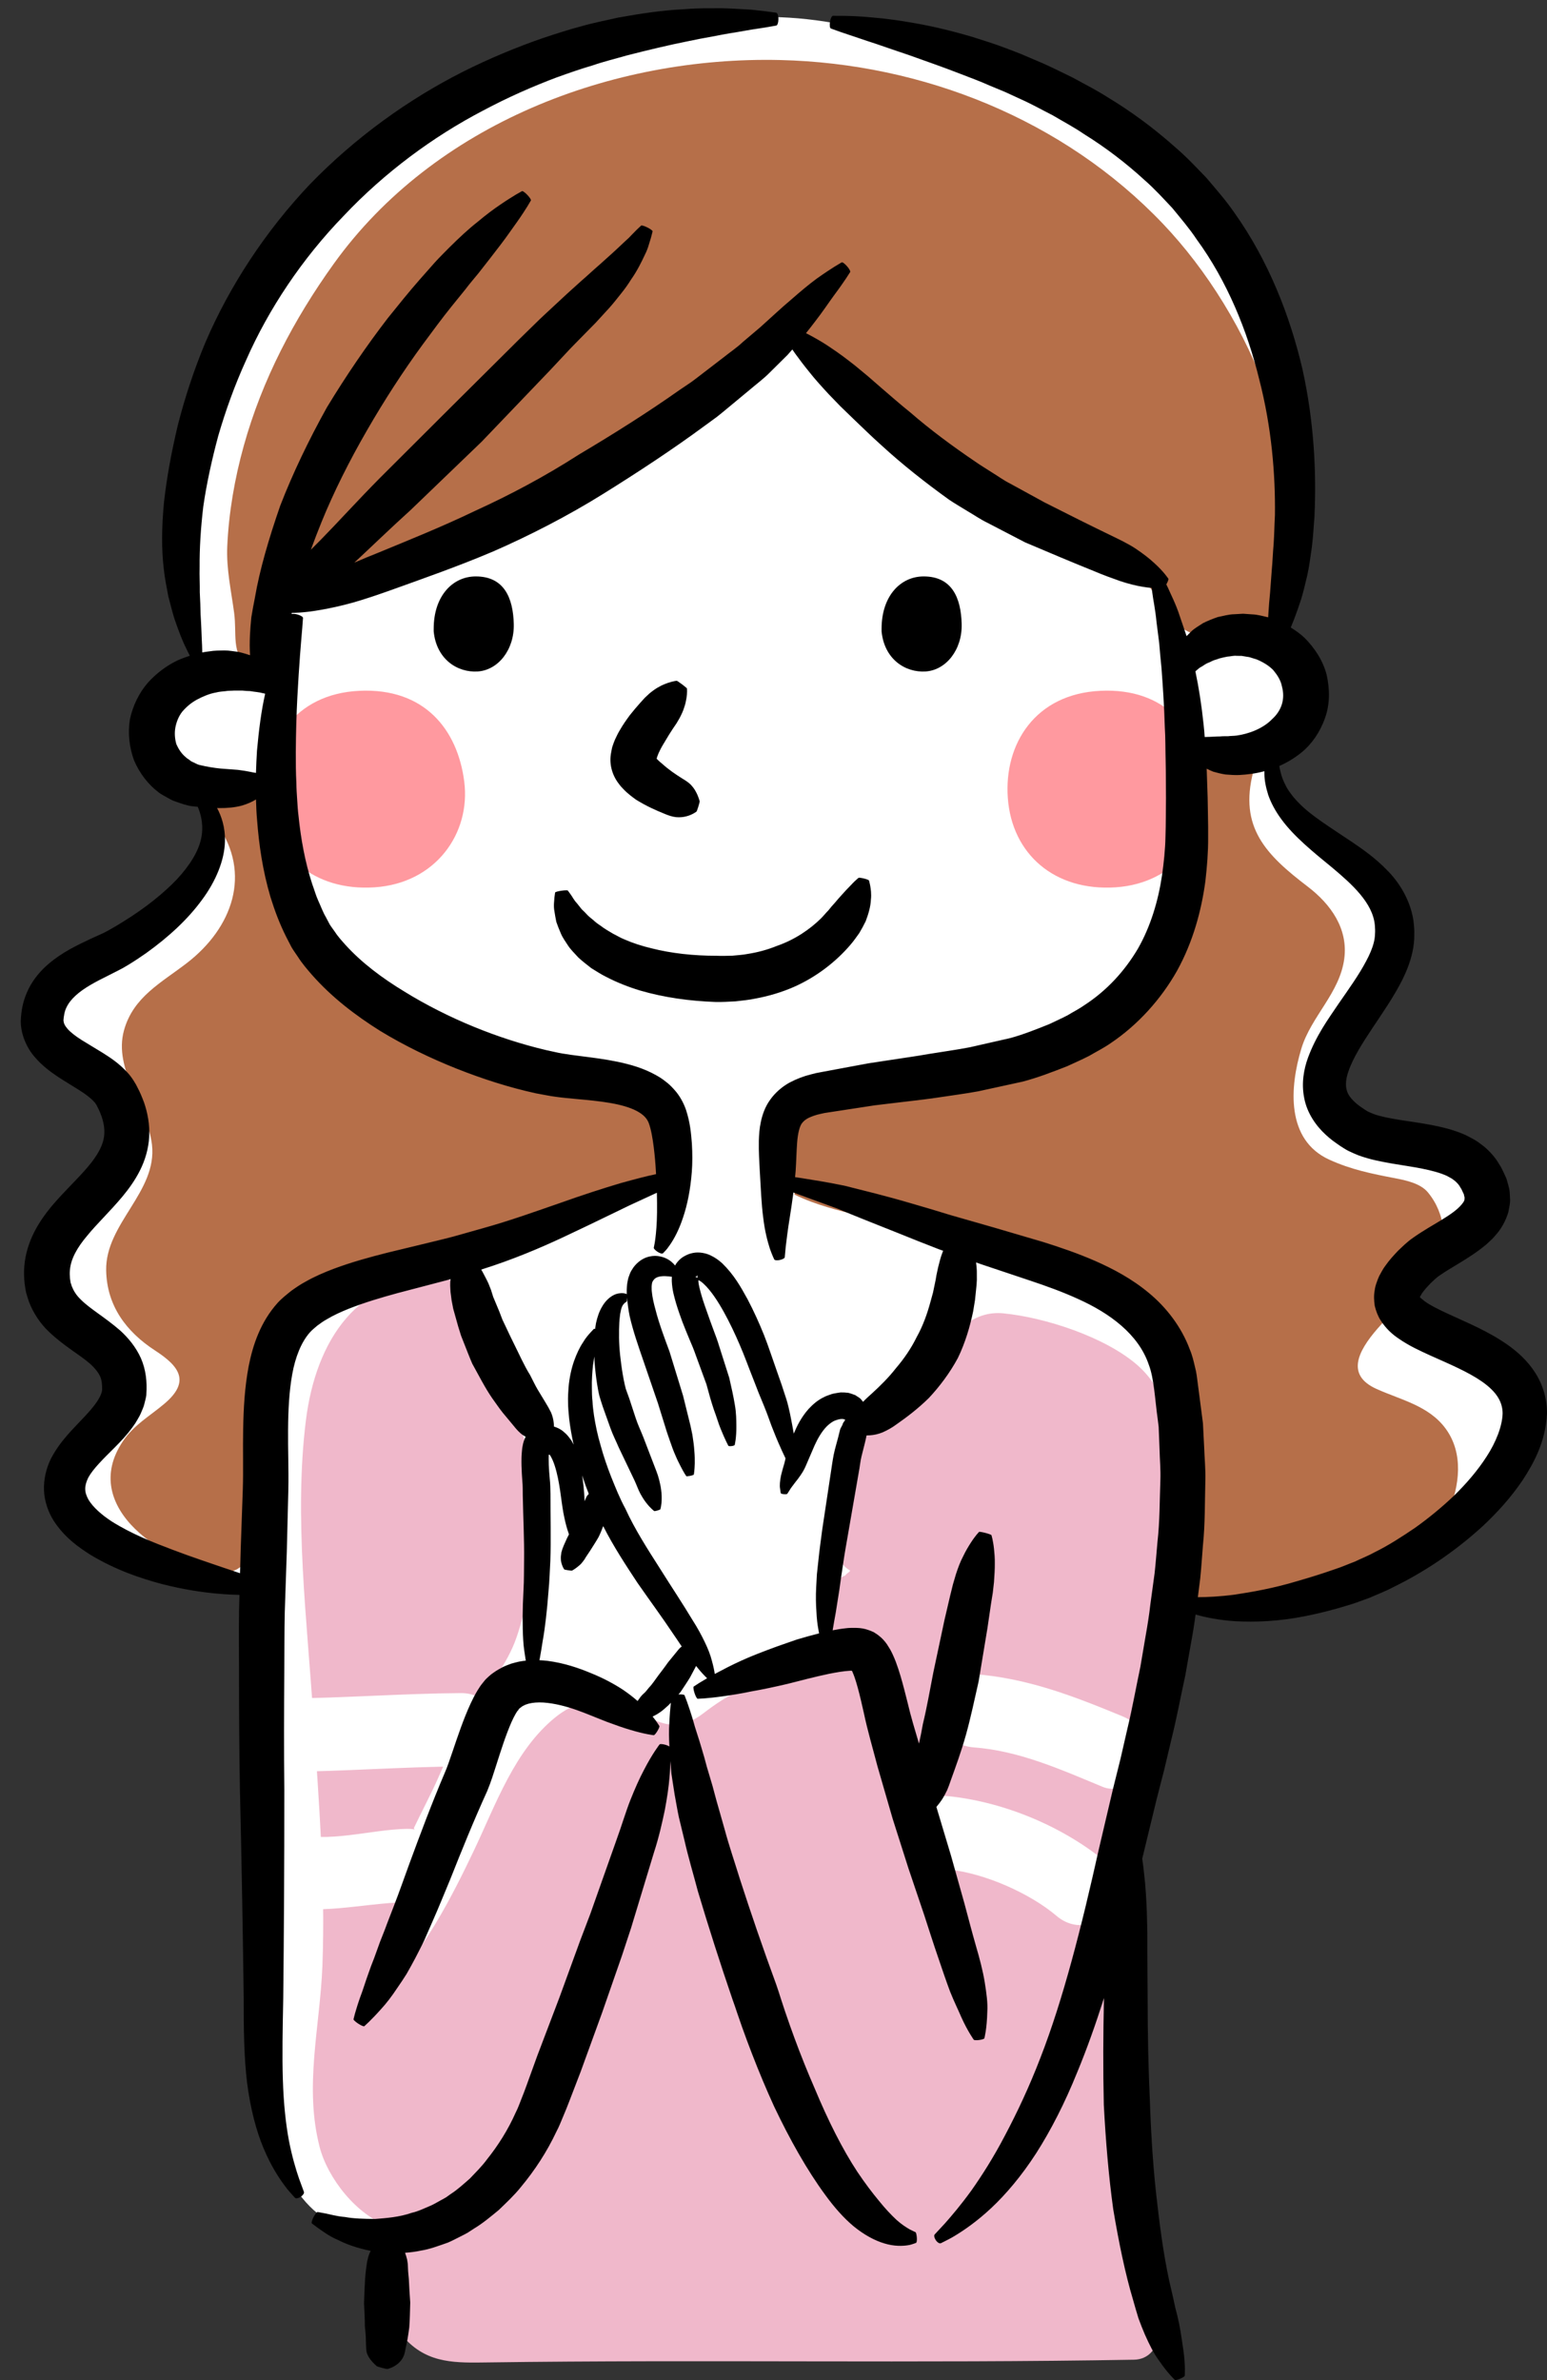 <?xml version="1.0" encoding="UTF-8"?>
<!DOCTYPE svg PUBLIC '-//W3C//DTD SVG 1.0//EN'
          'http://www.w3.org/TR/2001/REC-SVG-20010904/DTD/svg10.dtd'>
<svg height="779.5" preserveAspectRatio="xMidYMid meet" version="1.0" viewBox="-6.8 -2.7 506.8 779.5" width="506.8" xmlns="http://www.w3.org/2000/svg" xmlns:xlink="http://www.w3.org/1999/xlink" zoomAndPan="magnify"
><rect x="-6.8" y="-2.7" width="506.8" height="779.5" fill="#333333" stroke="none"/><g id="change1_1"
  ><path d="M124.606,758.116c0,0-2.777-27.908-8.665-28.754c-5.888-0.845-26.345-2-33.518-34.479 c-7.173-32.482-4.839-62.162-5.506-103.18c-0.667-41.021,11.833-70.734-9.857-76.414c-21.692-5.68-58.953-11.62-52.728-30.629 c6.228-19.014,26.913-29.606,17.57-41.148C22.56,431.965-6.77,419.397,13.64,396.283c20.41-23.116,24.579-37.018,5.078-50.691 c-19.501-13.672-10.769-23.859,6.975-34.771c17.742-10.911,26.657-16.293,33.606-27.944c6.947-11.651,2.317-24.083-4.972-29.153 c-7.29-5.075-14.436-14.012-7.511-24.85c6.925-10.837,13.616-3.241,8.604-25.713c-5.014-22.473-6.373-69.119,23.402-112.909 c29.776-43.79,71.039-70.495,121.551-81.708c50.514-11.213,66.092-4.116,107.88,6.341c41.789,10.458,85.868,43.235,96.423,80.101 c10.555,36.865,15.755,65.753,11.203,88.482s-9.813,20.842-1.364,28.179c8.448,7.336,8.928,16.472,2.239,24.689 c-6.688,8.217-9.666,7.378-5.953,17.69c3.714,10.312,19.938,22.119,30.5,30.222c10.563,8.103,14.305,20.994,3.875,33.666 c-10.43,12.678-25.993,35.797-15.988,44.244c10.005,8.452,25.345,7.779,39.129,14.897c13.785,7.113,15.396,17.061,3.027,24.981 c-12.367,7.926-27.138,16.221-18.751,24.854c8.388,8.634,22.428,8.732,33.191,19.134c10.766,10.399,12.74,27.877-6.255,40.705 c-18.995,12.823-17.563,22.035-42.368,28.836c-24.805,6.805-43.22,9.666-49.103,8.426c-5.884-1.234-11.712-3.09-11.303,6.689 c0.409,9.78-7.817,48.465-11.819,60.913c-4.001,12.453-5.55,48.734-2.888,82.947c2.663,34.219,12.157,81.379,11.411,84.475 c-0.744,3.097-99.455,3.103-148.812,3.103C175.295,762.118,125.051,759.45,124.606,758.116z" fill="#FFF"
  /></g
  ><g id="change1_2"
  ><path d="M412.281,213.909c-7.325-6.977-16.054-4.471-24.214-0.602c-3.584,1.699-6.95,3.788-10.718,5.055 c-0.792-1.811-0.993-4.07-1.309-5.878c-0.842-4.843-1.598-9.277-2.985-13.318c4.875-8.253-3.788-15.885-11.666-14.684 c-0.373-0.195-0.743-0.365-1.112-0.505c-0.456-0.466-0.946-0.917-1.518-1.331c-16.752-12.162-35.439-20.574-53.644-30.248 c-16.341-8.684-35.136-16.601-43.903-33.952c-0.201-0.396-0.446-0.717-0.674-1.066c-1.814-11.247-20.581-10.379-21.216,2.449 c-0.636,12.818-25.168,23.062-34.698,28.171c-19.133,10.254-38.354,19.844-58.213,28.643c-14.311,6.339-29.956,8.9-44.173,15.458 c-5.233,2.415-10.521,5.377-13.854,10.249c-4.141,6.042-2.795,12.717-3.858,19.53c0.623-3.986-13.936-5.221-17.891-3.914 c-7.905,2.611-13.015,7.019-17.174,14.255c-9.155,15.934,7.336,25.032,21.02,24.604c4.882-0.151,13.55-1.97,15.666,3.751 c3.009,8.139,4.645,16.289,8.071,24.25c-2.118,2.032-3.552,4.82-3.626,7.743c-0.454,17.856,14.478,28.596,30.836,32.514 c0.959,0.818,1.923,1.631,2.921,2.402c12.066,9.327,24.698,11.078,39.499,12.547c29.756,2.949,62.401,14.355,52.653,49.058 c-3.037-1.891-7.056-2.183-11.019-0.354c-6.6,3.049-13.829,4.477-20.715,6.722c-7.681,2.502-13.665,7.66-21.744,8.953 c-11.591,1.85-18.906,10.635-15.746,22.39c1.534,5.71,6.959,13.459,13.367,17.144c0.042,0.37,0.102,0.751,0.217,1.136 c1.979,6.639,4.731,12.965,7.675,19.223c1.149,2.446,2.585,4.838,4.063,7.228c-3.435,0.117-6.758,2.379-6.317,6.457 c1.262,11.666,1.938,23.969,5.172,35.307c-0.086,0.422-0.153,0.844-0.258,1.271c-1.488,6.157-3.355,11.938-4.164,18.272 c-1.771,13.855,9.778,16.486,20.905,16.955c6.401,0.271,9.244,6.19,16.633,5.039c4.11-0.641,7.031-5.127,8.646-8.488 c3.268-6.795,2.32-12.854,11.736-7.91c0.019,0.013,0.036,0.017,0.056,0.027c-1.321,4.658,2.048,10.473,7.753,8.315 c15.145-5.728,28.696-2.346,30.557-22.229c0.758-8.112-0.604-16.896-0.82-25.048c-0.358-13.448,6.106-20.837,10.939-32.415 c1.918-4.591-2.49-8.28-6.719-8.276c1.261-1.284,2.484-2.274,4.084-2.743c5.133,1.036,10.055-0.906,14.396-3.602 c9.608-5.961,17.208-19.952,18.6-30.946c0.014-0.104,0.014-0.202,0.026-0.307c0.581-0.506,1.159-1.012,1.659-1.532 c2.89-2.99,4.396-7.159,3.226-11.25c-2.009-7.023-11.55-10.796-18.486-9.32c-0.914-0.406-1.854-0.793-2.832-1.143 c-5.881-2.073-12.27-2.734-18.232-4.688c-8.942-2.938-17.166-7.125-26.346-9.339c0.091-0.708,0.177-1.417,0.253-2.136 c0.516-4.914-0.151-9.937,0.586-14.83c1.172-7.764,10.937-12.167,17.28-14.725c13.273-5.353,27.61-8.062,41.372-11.828 c0.125-0.037,0.245-0.078,0.367-0.115c24.985,3.053,45.011-9.119,60.19-29.216c11.789-15.606,22.724-43.514,20.809-66.097 c10.486,0.5,21.736-2.61,28.375-8.347C418.345,231.199,418.224,219.57,412.281,213.909z M188.295,496.801 c-1.112,1.268-2.229,2.455-3.419,3.586c-0.438-3.532-1.189-7.045-2.048-10.586c2.173,1.273,5.002,1.098,7.157-0.172 C190.398,492.208,190.137,494.7,188.295,496.801z M192.237,440.995c-0.936,0.079-1.848,0.349-2.635,0.886 c-0.239,0.167-0.614,0.334-0.833,0.5c-2.215,0.865-4.138,2.83-4.138,5.925v0.667c0,0.007,0,0.012,0,0.017 c0,6.186,0.136,12.3,0.617,18.406c-0.842-1.414-1.665-2.849-2.416-4.332c-0.814-1.61-1.611-3.227-2.394-4.842 c0.091-0.363,0.156-0.738,0.192-1.131c0.647-7.05,3.054-18.931,10.035-22.255c2.046-0.975,3.046-2.49,3.316-4.124 C194,434.475,194.142,438.563,192.237,440.995z M194.009,428.853c-0.117-0.74-0.359-1.476-0.718-2.164 c0.354-0.324,0.69-0.665,1.042-0.99c-0.041,0.164-0.099,0.32-0.127,0.494C194.075,427.005,194.031,427.914,194.009,428.853z M198.403,421.807c0.396-0.396,0.761-0.824,1.152-1.229c-0.063,0.32-0.107,0.647-0.128,0.977 C199.08,421.618,198.74,421.703,198.403,421.807z M224.292,416.135c-0.945-1.854-2.812-3.131-5.646-2.844 c-1.991,0.286-3.992,0.4-6.003,0.333c-1.235,0.016-2.306,0.386-3.221,0.958c-1.74,0.293-3.479,0.579-5.225,0.949 c-0.096,0.021-0.18,0.06-0.272,0.086c0.933-1.467,1.436-2.999,1.603-4.521c0.711-0.219,1.423-0.441,2.134-0.673 c5.036,2.038,11.867,0.643,18.223-2.506c0.022-0.01,0.047-0.016,0.066-0.025c3.494,4.358,6.326,9.13,8.852,14.087 C231.907,419.215,228.366,417.417,224.292,416.135z M252.443,467.246c0.763,0.383,1.581,0.582,2.407,0.629 c-0.146,0.113-0.276,0.242-0.425,0.353C253.966,468.571,253.252,468.12,252.443,467.246z M244.452,443.492 c-0.868,1.345-1.151,3.095-0.445,5.144c1.215,3.513,2.117,7.109,3.229,10.647c-0.425-0.77-0.722-1.329-0.821-1.503 c-3.679-6.59-3.309-12.873-4.176-19.402C242.971,440.089,243.704,441.795,244.452,443.492z" fill="#FFF"
  /></g
  ><g id="change2_1"
  ><path d="M388.057,253.219c-2.191-16.986-13.007-30.679-34.35-29.678s-31.628,17.386-30.346,35.086 c1.334,18.415,15.34,30.607,35.349,29.273S390.248,270.206,388.057,253.219z M110.933,223.541 c-21.342,1-31.628,17.387-30.348,35.087c1.335,18.415,15.341,30.607,35.351,29.273c20.009-1.334,31.537-17.695,29.346-34.682 C143.09,236.232,132.275,222.541,110.933,223.541z" fill="#FF999F"
  /></g
  ><g id="change3_1"
  ><path d="M332.841,167.927c11.548,5.818,26.702,11.2,35.94,20.436c3.301,3.301,3.919,7.79,7.303,11.167 c5.398,5.388,11.411,7.154,18.865,7.227c8.014,0.078,14.279-5.411,16.721-12.732c13.932-41.75-8.818-93.367-37.545-123.497 c-32.512-34.099-78.629-52.448-125.244-53.565c-55.279-1.326-113.426,20.91-146.345,66.735 c-13.072,18.201-23.453,37.957-29.471,59.589c-2.988,10.737-4.924,21.872-5.417,33.015c-0.323,7.332,1.295,14.509,2.259,21.739 c0.936,7.027-0.998,12.852,4.43,18c5.257,4.986,16.095,0.75,13.297-7.634c-1.941-5.818-3.082-11.852-3.632-17.982 c0-0.359-0.009-0.716-0.006-1.076c5.867,3.541,13.535,4.054,19.001,0.365c0.723-0.114,1.453-0.263,2.206-0.472 c14.564-4.027,27.646-11.385,40.553-19.065c14.698-8.746,29.939-15.843,45.299-23.32c14.218-6.925,27.405-15.408,40.65-24 c6.308-4.093,11.894-9.129,18.109-13.326c0.511-0.344,0.922-0.615,1.292-0.857c2.393,1.478,4.654,3.337,6.866,4.958 C282.921,131.927,304.967,153.89,332.841,167.927z M179.841,354.149c-8.646-1.49-16.958-6.039-25.065-9.212 c-9.205-3.606-18.261-6.362-27.059-11.057c-17.103-9.124-31.621-22.875-39.553-40.679c-0.599-1.344-1.406-2.293-2.318-2.97 c1.422-10.437-0.806-21.291-7.687-31.045c-5.9-8.363-19.788-0.375-13.824,8.077c11.425,16.194,5,33.932-9.89,45.416 c-8.447,6.519-17.583,11.094-20.626,22.067c-3.566,12.854,7.74,25.1,9.166,37.443c1.787,15.465-15.298,25.819-15.007,41.186 c0.219,11.531,6.54,20.072,16.059,26.246c8.045,5.222,11.537,10.166,3.083,17.352c-4.812,4.092-9.958,6.89-13.6,12.257 c-14.863,21.899,14.03,40.569,33.726,42.772c3.508,0.396,6.823-2.733,7.718-5.871c5.4-18.936-0.607-38.184,3.34-57.172 c3.877-18.644,20.976-29.961,37.434-36.406c18.862-7.395,39.277-9.578,58.153-17.205c8.44-3.413,15.563-5.78,24.542-6.968 c5.596-0.74,10.958-2.381,14.454-7.065C229.772,358.688,192.958,356.416,179.841,354.149z M466.696,465.047 c-5.521-7.403-14.582-9.273-22.567-12.875c-19.787-8.926,14.327-30.528,19.29-39.705c4.369-8.076,3.274-17.799-2.462-24.693 c-2.418-2.907-7.165-3.918-10.622-4.58c-7.639-1.464-14.501-2.829-21.679-6.112c-14.204-6.487-12.979-23.734-9.105-36.438 c3.196-10.474,12.52-18.076,14.026-29.315c1.324-9.859-4.387-17.878-11.953-23.651c-13.654-10.421-22.588-19.383-17.846-37.662 c2.595-10.005-12.845-14.241-15.436-4.257c-2.239,8.629-2.665,16.804-0.652,24.766c-1.31,1.276-2.215,3.048-2.302,5.372 c-0.567,15.298-3.421,30.42-13.278,42.618c-12.443,15.393-34.328,20.077-52.466,25.006c-17.77,4.831-35.787,9.431-54.143,11.078 c-2.862,0.26-6.091,0.75-9.239,1.636c-2.227,10.551-3.283,21.468-2.763,32.29c6.798,3.398,14.966,5.352,20.643,6.754 c22.374,5.522,44.19,9.088,66.136,16.836c16.408,5.793,31.537,13.386,37.473,30.727c4.683,13.673,2.98,29.33,2.204,43.482 c-0.62,11.25-1.959,22.979-0.147,34.141c0.063,0.392,0.172,0.729,0.258,1.089c20.037-0.089,39.921-1.704,59.698-4.413 c5.774-3.532,11.727-6.727,17.807-9.69c4.177-4.127,7.646-8.922,10.024-14.56C471.349,483.989,472.819,473.265,466.696,465.047z" fill="#B66F49"
  /></g
  ><g id="change4_1"
  ><path d="M365.724,444.309c-10.525-9.153-30.187-15.548-43.802-16.882c-17.916-1.756-24.839,23.22-33.374,33.969 c-0.503,0.637-1,1.262-1.498,1.887c-3.568-2.678-8.645-2.959-11.063,2.215c-3.966,8.482-5.253,17.611-6.433,26.782 c-1.11,3.913-1.746,8.14-1.774,12.834c-0.019,3.017,1.665,5.263,3.924,6.569c-0.099,0.506-1.39,1.007-1.487,1.512 c-2.549,1.073-5.709,3.397-5.709,7.035v17.544c0,8.69-6.969,9.648-14.969,9.951c-10.483,0.401-17.785,4.455-25.963,10.72 c-11.375,8.717-17.872-0.167-29.055-3.773c-6.636-2.141-14.027,0.771-19.191,4.898c-13.569,10.849-19.715,28.794-26.971,43.981 c-6.951,14.555-16.524,33.588-29.271,45.375c-1.068-3.914-1.536-7.951-1.478-12.016c1.37-0.625,2.538-1.688,3.229-3.262 c4.697-10.709,9.294-21.494,9.099-33.386c-0.026-1.678-0.463-3.085-1.167-4.227c2.799-5.887,5.796-11.494,7.946-16.387 c3.387-7.718,6.597-15.05,11.275-22.114c5.127-7.743,11.403-15.147,14.454-24.067c5.853-17.106,7.295-39.388,4.561-57.166 c-1.866-12.12-9.622-21.588-15.853-31.785c-1.938-4.991-4.007-9.904-6.364-14.715c3.611-4.354,1.615-13.183-5.956-13.621 c-28.54-1.661-42.18,20.5-45.404,46.167c-3.974,31.618,0.4,65.676,2.426,97.329c1.737,27.168,4.03,54.248,2.962,81.494 c-0.784,20.014-6.028,39.418-0.896,59.318c2.593,10.051,12.011,22.409,23.125,26.141c-1.326,2.73-1.478,6.154-1.857,9.109 c-1.154,8.909,0.503,20.967,6.943,27.768c7.545,7.967,16.63,7.639,26.931,7.498c70.545-0.98,141.129,0.359,211.652-0.891 c4.705-0.084,7.551-3.603,8.005-8.004c2.077-20.166-6.415-38.986-8.896-58.693c-3.205-25.443-4.763-50.846-4.219-76.479 c0.545-25.56,3.119-50.908,8.298-75.951c2.441-11.803,5.701-23.146,6.815-35.192c1.112-12.025,0.942-24.224,1.793-36.286 C377.435,466.412,376.163,453.387,365.724,444.309z" fill="#F0B8CB"
  /></g
  ><g id="change1_3"
  ><path d="M126.383,596.262c-11.995,0.226-26.035,4.894-37.716,1.318c-14.845-4.543-21.145,18.633-6.383,23.15 c14.309,4.383,29.556-0.188,44.099-0.459C141.848,619.986,141.873,595.971,126.383,596.262z M360.789,559.34 c-15.932-6.598-31.181-12.479-48.545-13.768c-15.454-1.15-15.343,22.869,0,24.012c14.896,1.104,28.531,7.264,42.162,12.906 c6.058,2.512,13.193-2.662,14.767-8.385C371.073,567.203,366.831,561.84,360.789,559.34z M356.302,607.783 c-14.129-11.989-33.657-20.229-52.062-22.192c-15.39-1.641-15.231,22.386,0,24.013c11.505,1.225,26.29,7.694,35.085,15.156 C351.056,634.711,368.128,617.813,356.302,607.783z M144.168,551.799c-19.283,0.125-38.52,1.646-57.804,1.777 c-15.478,0.1-15.489,24.109,0,24.011c19.285-0.13,38.521-1.65,57.804-1.775C159.648,575.705,159.656,551.696,144.168,551.799z" fill="#FFF"
  /></g
  ><g id="change5_1"
  ><path d="M197.65,255.97c0.464,0.49,0.907,0.873,1.34,1.232c0.886,0.784,1.729,1.38,2.563,1.99c3.437,2.142,6.542,3.483,9.254,4.593 c1.339,0.576,2.604,0.99,3.83,1.133c1.229,0.112,2.384,0.01,3.39-0.261c2.006-0.492,3.343-1.565,3.343-1.565 c0.075-0.058,0.311-0.67,0.563-1.48c0.292-0.928,0.505-1.764,0.479-1.873c0,0.002-0.37-1.582-1.27-3.189 c-0.442-0.85-1.044-1.642-1.797-2.41c-0.768-0.719-1.724-1.326-2.766-1.951c-2.051-1.287-4.443-2.916-6.397-4.71 c-0.487-0.406-1.009-0.818-1.379-1.209c-0.22-0.198-0.419-0.391-0.531-0.552c-0.016-0.034,0.039,0.023,0.031-0.01 c0.028-0.055,0.084-0.089,0.125-0.081c-0.017-0.008-0.041,0.003-0.044-0.026c0.005-0.029-0.014,0.005,0.011-0.078l0.088-0.347 c0.222-0.537,0.378-1.079,0.706-1.704c0.548-1.207,1.332-2.514,2.104-3.765c0.745-1.29,1.557-2.554,2.346-3.76 c0.409-0.602,0.805-1.188,1.189-1.756c0.354-0.604,0.698-1.191,1.026-1.753c0.612-1.183,1.149-2.303,1.485-3.439 c0.394-1.084,0.597-2.165,0.753-3.074c0.147-0.916,0.188-1.696,0.194-2.259c-0.022-0.569-0.036-0.874-0.036-0.874 c-0.008-0.093-0.65-0.645-1.514-1.296c-0.931-0.701-1.756-1.256-1.85-1.24c0,0-0.284,0.046-0.821,0.134 c-0.492,0.103-1.225,0.273-2.061,0.563c-0.826,0.296-1.838,0.666-2.827,1.25c-1.056,0.528-2.081,1.287-3.168,2.164 c-0.508,0.476-1.039,0.969-1.589,1.481c-0.509,0.56-1.032,1.141-1.571,1.737c-1.076,1.217-2.207,2.527-3.352,3.986 c-1.1,1.506-2.229,3.074-3.304,4.974c-0.549,0.891-1.06,1.993-1.564,3.066l-0.356,0.907l-0.417,1.183 c-0.266,0.815-0.352,1.709-0.537,2.566c-0.547,3.488,0.49,7.008,2.613,9.731C196.407,254.686,197.082,255.372,197.65,255.97z M271.735,306.803c1.125-1.29,2.059-2.66,2.968-3.918c0.805-1.345,1.506-2.658,2.11-3.903c0.995-2.624,1.611-4.963,1.689-6.998 c0.234-1.972-0.052-3.601-0.233-4.677c-0.198-1.081-0.396-1.654-0.396-1.654c-0.044-0.133-0.651-0.383-1.472-0.597 c-0.94-0.242-1.807-0.359-1.935-0.26c0,0-0.479,0.373-1.208,1.065c-0.745,0.685-1.634,1.722-2.823,2.902 c-1.097,1.227-2.421,2.605-3.733,4.208c-0.728,0.758-1.42,1.597-2.126,2.488c-0.814,0.813-1.553,1.751-2.434,2.637 c-3.554,3.496-8.465,6.935-14.5,9.017c-2.938,1.199-6.146,2.077-9.468,2.598c-1.651,0.326-3.354,0.417-5.048,0.583 c-1.722,0.023-3.35,0.123-5.24,0.023c-7.337,0.011-14.729-0.779-21.171-2.423c-3.241-0.763-6.254-1.75-8.915-2.92 c-1.376-0.532-2.511-1.279-3.736-1.863c-1.104-0.677-2.233-1.297-3.218-1.978c-0.906-0.727-1.965-1.305-2.746-2.024 c-0.758-0.735-1.673-1.329-2.354-2.024c-0.641-0.719-1.313-1.378-1.979-1.998c-0.559-0.701-1.074-1.35-1.54-1.936 c-1.095-1.157-1.584-2.313-2.165-3.035c-0.553-0.758-0.85-1.162-0.85-1.162c-0.092-0.12-0.953-0.104-2.024,0.047 c-1.154,0.159-2.107,0.432-2.136,0.612c0,0-0.076,0.557-0.221,1.604c-0.027,1.04-0.383,2.676,0.023,4.659 c0.157,1,0.334,2.136,0.604,3.369c0.404,1.165,0.893,2.438,1.485,3.783c0.565,1.363,1.482,2.6,2.379,3.997 c0.92,1.378,2.149,2.532,3.355,3.874c1.298,1.199,2.743,2.306,4.232,3.473c1.579,0.933,3.191,2.061,4.931,2.884 c3.443,1.792,7.183,3.27,11.083,4.455c7.834,2.28,16.247,3.442,24.689,3.736c2.057,0.055,4.374-0.094,6.581-0.206 c2.217-0.255,4.427-0.461,6.586-0.927c4.336-0.8,8.524-2.063,12.406-3.752C260.948,317.153,267.29,311.992,271.735,306.803z M163.288,557.174c0-0.002-0.044-0.008-0.091,0c0.07,0.026,0.091-0.016,0.091,0.012V557.174z M496.138,446.881 c-2.495-3.916-5.756-6.815-8.988-9.116c-6.523-4.563-13.261-7.253-19.334-10.076c-2.985-1.379-5.956-2.81-7.89-4.22 c-2.284-1.814-1.372-1.256-1.55-1.393c0,0.018,0.056-0.17,0.15-0.329c0.297-0.388,0.359-0.724,0.761-1.206 c0.636-0.912,1.595-1.94,2.554-2.949c1.034-0.942,2.079-2.017,3.032-2.61c1.112-0.778,2.504-1.648,3.927-2.5 c2.888-1.779,6.103-3.604,9.438-6.125c0.842-0.668,1.668-1.265,2.521-2.088l1.259-1.175c0.42-0.434,0.837-0.928,1.246-1.396 c1.65-1.826,3.17-4.439,4.056-7.371c0.271-1.516,0.712-3.107,0.563-4.605c-0.022-0.755-0.069-1.515-0.136-2.265 c-0.064-0.753-0.287-1.37-0.442-2.058l-0.561-1.996c-0.227-0.578-0.479-1.089-0.725-1.634c-0.492-1.07-0.976-2.131-1.687-3.191 c-1.201-2.126-3.004-4.126-4.902-5.747c-0.978-0.729-1.968-1.54-2.977-2.137c-1.011-0.56-2.031-1.117-3.051-1.631 c-4.066-1.816-7.92-2.67-11.549-3.379c-3.644-0.69-7.063-1.115-10.234-1.634c-3.148-0.518-6.164-1.076-8.462-1.922l-1.558-0.665 c-0.515-0.216-0.898-0.563-1.37-0.81c-0.993-0.651-2.332-1.584-3.043-2.277c-1.679-1.524-2.599-2.91-2.874-4.374 c-0.348-1.454-0.198-3.413,0.594-5.711c1.543-4.604,4.799-9.619,8.043-14.506c3.283-4.942,6.779-9.908,9.655-15.588 c1.398-2.863,2.655-5.938,3.374-9.405c0.367-1.704,0.552-3.608,0.547-5.252c0.053-1.642-0.097-3.34-0.325-5.026 c-1.12-6.8-4.817-12.469-8.646-16.28c-3.841-3.953-7.807-6.709-11.411-9.163c-7.221-4.851-13.235-8.538-17.1-12.446 c-1.949-1.917-3.395-3.801-4.411-5.578c-0.939-1.798-1.614-3.439-1.908-4.854c-0.218-0.766-0.336-1.436-0.421-2.032 c2.454-1.076,4.903-2.514,7.229-4.397c3.304-2.65,6.11-6.659,7.696-11.195c1.712-4.601,1.618-9.601,0.586-14.238 c-1.211-4.722-3.949-8.809-7.201-12.095c-1.428-1.343-2.973-2.449-4.559-3.425c0.369-0.892,0.753-1.838,1.146-2.859 c0.739-1.933,1.5-4.098,2.276-6.48c0.725-2.389,1.326-5.01,1.999-7.819c0.641-2.813,0.995-5.854,1.472-9.053 c0.419-3.203,0.589-6.597,0.867-10.132c0.665-14.14-0.063-30.822-3.935-48.271c-4.038-17.338-11.111-35.56-22.407-51.386 c-2.751-3.989-5.961-7.618-9.072-11.288c-3.335-3.471-6.628-6.964-10.23-10.036c-7.064-6.297-14.57-11.794-22.199-16.386 c-3.761-2.408-7.671-4.351-11.408-6.416c-3.847-1.832-7.548-3.773-11.287-5.311c-1.859-0.793-3.694-1.578-5.499-2.349 c-1.816-0.74-3.632-1.395-5.404-2.078c-3.548-1.352-7.052-2.414-10.395-3.484C305.25,7.457,299,5.977,293.406,4.981 c-5.589-1.016-10.497-1.645-14.557-1.973c-4.046-0.4-7.25-0.483-9.435-0.516c-2.183-0.008-3.348-0.012-3.348-0.012 c-0.341,0.002-0.75,0.791-0.939,1.855c-0.203,1.146-0.083,2.175,0.269,2.303c0,0,1.078,0.388,3.105,1.118 c2.025,0.681,4.99,1.68,8.755,2.945c3.771,1.198,8.283,2.838,13.463,4.554c5.146,1.85,10.946,3.835,17.158,6.256 c3.105,1.199,6.361,2.389,9.629,3.854c1.651,0.686,3.329,1.384,5.033,2.092c1.673,0.77,3.371,1.551,5.095,2.345 c3.47,1.533,6.852,3.446,10.388,5.239c3.401,2.013,6.987,3.903,10.363,6.21c6.953,4.321,13.678,9.425,19.918,15.159 c3.198,2.798,6.052,5.952,8.976,9.06c2.691,3.308,5.505,6.549,7.87,10.115c10.104,13.795,16.711,30.14,20.579,45.971 c4.091,15.83,5.311,31.292,5.144,44.446c-0.183,3.285-0.214,6.449-0.425,9.444c-0.271,2.987-0.347,5.852-0.612,8.52 c-0.197,2.685-0.386,5.199-0.561,7.529c-0.239,2.316-0.414,4.467-0.521,6.433c-0.042,0.544-0.067,1.037-0.102,1.551 c-1.785-0.419-3.533-0.919-5.297-0.973c-0.984-0.07-1.959-0.138-2.921-0.206c-0.964,0.056-1.917,0.111-2.857,0.164 c-1.876,0.026-3.687,0.597-5.422,0.922c-1.701,0.583-3.327,1.24-4.817,1.983c-1.422,0.948-2.837,1.706-3.951,2.8 c-0.5,0.511-0.995,0.984-1.462,1.463c-0.803-2.349-1.546-4.53-2.213-6.499c-1.344-4.164-2.995-7.243-3.912-9.386 c-0.192-0.399-0.353-0.727-0.509-1.055c0.003-0.004,0.005-0.008,0.009-0.013c0.472-0.851,0.775-1.661,0.678-1.814 c0,0-1.441-2.281-4.648-5.173c-1.586-1.479-3.637-3.065-6.086-4.71c-2.467-1.635-5.355-2.991-8.543-4.544 c-6.419-3.095-13.604-6.697-21.296-10.59c-3.712-2.031-7.547-4.129-11.444-6.262c-1.99-1-3.78-2.331-5.689-3.493 c-1.871-1.222-3.808-2.362-5.642-3.654c-7.428-5.038-14.687-10.402-21.198-16.057c-3.34-2.67-6.498-5.473-9.521-8.053 c-1.512-1.314-2.979-2.593-4.397-3.831c-1.459-1.205-2.868-2.371-4.222-3.49c-2.762-2.177-5.385-4.145-7.811-5.734 c-2.36-1.66-4.624-2.913-6.477-3.937c-0.631-0.345-1.209-0.645-1.756-0.925c1.05-1.311,2.056-2.592,2.97-3.803 c2.507-3.215,4.513-6.267,6.233-8.609c1.732-2.311,3.047-4.22,3.938-5.542c0.87-1.352,1.337-2.074,1.337-2.074 c0.133-0.216-0.279-0.994-0.979-1.817c-0.756-0.887-1.563-1.488-1.806-1.343c0,0-0.75,0.45-2.16,1.294 c-1.386,0.876-3.415,2.189-5.938,3.979c-2.476,1.813-5.252,4.119-8.401,6.882c-3.188,2.664-6.474,5.789-10.149,9.069 c-1.834,1.555-3.744,3.176-5.725,4.852c-1.842,1.76-4.219,3.357-6.417,5.114c-2.251,1.729-4.563,3.506-6.928,5.321 c-1.19,0.896-2.355,1.85-3.601,2.728c-1.265,0.853-2.54,1.715-3.83,2.584c-10.119,7.155-21.397,14.272-32.885,21.095 c-11.391,7.313-22.66,13.266-34.03,18.458c-11.171,5.364-22.09,9.716-31.409,13.575c-2.913,1.162-5.636,2.28-8.191,3.395 c5.656-5.237,11.729-11.164,18.464-17.242c7.427-7.141,15.347-14.759,23.267-22.377c7.665-8.007,15.332-16.016,22.521-23.523 c1.723-1.841,3.415-3.651,5.075-5.423c1.573-1.726,3.329-3.451,4.936-5.113c1.658-1.686,3.271-3.326,4.833-4.912 c1.53-1.669,3.009-3.283,4.429-4.832c1.398-1.553,2.676-3.214,3.887-4.73c1.223-1.503,2.304-3.043,3.246-4.558 c2.027-2.867,3.403-5.735,4.497-8.054c0.576-1.131,0.993-2.216,1.279-3.206c0.297-0.965,0.55-1.789,0.753-2.458 c0.347-1.336,0.53-2.05,0.53-2.05c0.051-0.211-0.621-0.74-1.584-1.232c-1.033-0.53-2.006-0.833-2.17-0.679 c0,0-0.503,0.474-1.445,1.365c-0.442,0.448-0.984,1-1.62,1.646c-0.592,0.661-1.323,1.386-2.217,2.16 c-1.699,1.593-3.689,3.494-6.118,5.634c-1.184,1.071-2.434,2.221-3.829,3.41c-1.381,1.197-2.715,2.5-4.275,3.816 c-1.501,1.354-3.063,2.765-4.682,4.226c-1.626,1.508-3.304,3.066-5.031,4.669c-1.751,1.653-3.535,3.247-5.391,5.096 c-1.812,1.768-3.657,3.575-5.538,5.41c-7.235,7.189-14.952,14.859-22.672,22.528c-7.771,7.751-15.543,15.503-22.83,22.77 c-7.303,7.385-13.807,14.582-19.441,20.315c-1.094,1.079-2.104,2.101-3.112,3.12c1.097-2.979,2.247-6.002,3.504-9.091 c4.015-9.865,9.135-20.06,14.848-29.944c5.701-9.902,11.945-19.536,18.326-28.232c3.204-4.335,6.295-8.548,9.408-12.406 c1.561-1.927,3.079-3.801,4.549-5.615c1.397-1.875,2.898-3.565,4.262-5.256c2.676-3.427,5.153-6.558,7.298-9.403 c2.17-2.819,3.908-5.441,5.436-7.523c1.492-2.114,2.603-3.852,3.348-5.05c0.725-1.227,1.11-1.881,1.11-1.881 c0.108-0.195-0.351-0.933-1.087-1.724c-0.796-0.852-1.61-1.442-1.826-1.321c0,0-0.664,0.376-1.91,1.083 c-1.219,0.735-2.996,1.832-5.177,3.323c-2.201,1.471-4.761,3.392-7.559,5.743c-2.89,2.264-5.9,5.073-9.098,8.237 c-1.558,1.618-3.262,3.229-4.877,5.038c-1.605,1.817-3.266,3.697-4.971,5.628c-3.405,3.87-6.816,8.121-10.353,12.512 c-6.886,8.939-13.701,18.912-19.978,29.268c-5.896,10.592-11.169,21.551-15.291,32.207c-3.749,10.795-6.745,21.064-8.288,30.107 c-0.436,2.247-0.857,4.399-1.175,6.458c-0.208,2.083-0.365,4.062-0.453,5.924c-0.103,2.358-0.098,4.502,0.039,6.459 c-1.187-0.379-2.444-0.782-3.778-1.075c-1.464-0.162-3.017-0.487-4.614-0.487c-1.597,0.022-3.262,0.018-4.944,0.302 c-0.77,0.08-1.546,0.206-2.324,0.355c-0.008-0.598-0.021-1.327-0.059-2.281c-0.147-2.396-0.2-5.906-0.489-10.256 c-0.044-2.188-0.112-4.587-0.261-7.172c0.044-2.596-0.138-5.375-0.052-8.334c-0.042-5.914,0.347-12.526,1.198-19.718 c1.019-7.145,2.729-15.105,4.917-23.209c2.354-8.094,5.338-16.466,9.131-24.796c7.381-16.752,18.344-33.195,31.913-47.19 c13.375-14.178,29.313-25.966,45.627-34.471c8.118-4.335,16.293-7.935,24.219-10.913c3.986-1.428,7.876-2.797,11.708-3.911 c3.777-1.299,7.537-2.2,11.104-3.232c7.186-1.847,13.835-3.422,19.793-4.615c2.978-0.626,5.772-1.178,8.376-1.625 c2.598-0.493,4.988-0.972,7.167-1.285c2.176-0.375,4.122-0.711,5.814-1.003c1.701-0.261,3.149-0.48,4.327-0.661 c2.358-0.413,3.616-0.633,3.616-0.633c0.373-0.069,0.678-0.922,0.701-2.003c0.021-1.165-0.294-2.152-0.714-2.209 c0,0-1.287-0.173-3.702-0.497c-1.214-0.135-2.712-0.301-4.468-0.495c-1.771-0.099-3.8-0.214-6.068-0.341 c-2.279-0.136-4.799-0.146-7.55-0.119c-2.757-0.02-5.731,0.084-8.902,0.344c-6.373,0.3-13.504,1.336-21.246,2.737 c-3.83,0.893-7.868,1.652-11.956,2.823c-4.107,1.087-8.29,2.443-12.581,3.867c-8.546,2.966-17.397,6.604-26.246,11.059 c-17.675,8.922-35.141,21.437-49.945,36.714C80.171,72.968,68.377,91.063,60.53,109.359c-3.851,9.182-6.8,18.34-9.063,27.137 c-2.105,8.875-3.634,17.176-4.531,25.197c-0.773,7.999-0.865,15.433-0.081,21.917c0.331,3.245,0.993,6.229,1.487,8.986 c0.686,2.721,1.345,5.204,2.023,7.415c1.496,4.386,2.843,7.74,3.977,9.95c0.43,0.888,0.769,1.557,1.05,2.099 c-1.337,0.435-2.676,0.927-4.018,1.518c-3.474,1.656-6.845,4.116-9.744,7.329c-2.866,3.29-4.917,7.507-5.88,12.004 c-0.704,4.507-0.211,9.179,1.391,13.475c1.813,4.208,4.617,7.857,8.027,10.418c0.826,0.675,1.782,1.097,2.663,1.625 c0.914,0.478,1.753,1.037,2.746,1.332c1.906,0.659,3.838,1.402,5.623,1.584c0.622,0.088,1.183,0.117,1.781,0.185 c0.115,0.273,0.225,0.521,0.345,0.839c0.825,2.253,1.628,5.635,0.744,9.645c-0.847,4.022-3.605,8.628-7.934,13.279 c-4.397,4.596-10.247,9.295-17.177,13.605c-1.72,1.091-3.507,2.16-5.352,3.173c-0.831,0.467-1.698,0.907-2.634,1.308 c-1.031,0.469-2.076,0.938-3.129,1.415c-4.299,2.059-9.205,4.271-13.978,8.387c-2.355,2.053-4.653,4.692-6.279,7.925 c-1.66,3.34-2.438,6.581-2.587,10.661c-0.002,4.304,1.99,8.738,4.479,11.593c2.479,2.939,5.178,4.906,7.667,6.579 c2.501,1.631,4.891,3.03,7.024,4.395c2.134,1.339,3.923,2.718,4.899,3.859c0.331,0.289,0.407,0.537,0.568,0.758 c0.135,0.102,0.401,0.675,0.644,1.186c0.542,1.011,0.894,2.006,1.273,2.994c0.636,1.97,0.925,3.816,0.811,5.549 c-0.164,3.397-2.147,6.998-5.492,10.9c-3.293,3.903-7.589,7.824-11.755,12.751c-2.051,2.493-4.089,5.286-5.748,8.568 c-1.662,3.26-2.876,7.074-3.191,10.99c-0.185,1.959-0.115,3.889,0.091,5.809c0.146,0.962,0.26,1.905,0.466,2.875 c0.289,1.005,0.6,2.008,0.931,3c1.454,3.867,3.855,7.313,6.453,9.783c5.197,4.967,10.368,7.701,13.642,10.633 c1.584,1.428,2.59,2.754,3.209,4.015c0.573,1.245,0.717,2.821,0.688,4.364c-0.048,0.945-0.576,2.313-1.676,3.963 c-1.072,1.62-2.603,3.357-4.33,5.183c-3.374,3.668-7.614,7.506-10.76,13.489c-1.523,3.058-2.44,6.792-2.28,10.472 c0.164,3.71,1.485,7.194,3.194,9.916c3.538,5.399,7.949,8.526,12.047,11.13c8.313,4.988,16.244,7.628,23.317,9.54 c7.097,1.815,13.354,2.746,18.542,3.19c2.595,0.23,4.917,0.345,6.938,0.388c-0.047,1.786-0.094,3.584-0.141,5.368 c-0.104,6.67,0.003,13.295-0.008,19.876c0.016,13.165,0.06,26.112,0.3,38.588c0.594,25.001,0.979,48.233,1.235,68.133 c-0.019,9.952,0.088,19.358,1.104,27.762c1.076,8.401,2.977,15.74,5.388,21.451c2.382,5.737,5.067,9.834,7.045,12.444 c0.95,1.334,1.862,2.234,2.401,2.879c0.565,0.623,0.86,0.947,0.86,0.947c0.268,0.291,0.983,0.205,1.709-0.231 c0.831-0.503,1.383-1.255,1.234-1.677c0,0-0.567-1.539-1.622-4.403c-0.982-2.875-2.271-7.076-3.317-12.488 c-1.016-5.43-1.735-12.07-1.972-19.848c-0.259-7.787-0.076-16.714,0.123-26.728c0.216-20.057,0.369-43.438,0.358-68.372 c-0.146-12.494-0.094-25.351-0.01-38.404c0.057-6.526-0.002-13.117,0.154-19.709c0.221-6.584,0.442-13.191,0.667-19.802 c0.164-6.664,0.331-13.327,0.498-19.967c0.15-7.065-0.151-13.551-0.083-19.931c0.044-6.339,0.341-12.493,1.354-18.12 c1.003-5.611,2.954-10.523,5.748-13.693c0.706-0.834,1.558-1.438,2.412-2.22c1.022-0.751,2.04-1.506,3.163-2.118 c2.175-1.315,4.677-2.442,7.231-3.471c5.147-2.037,10.602-3.646,16.008-5.121c5.53-1.449,10.914-2.854,16.118-4.219 c0.398-0.115,0.804-0.234,1.206-0.351c-0.229,1.347-0.113,2.734-0.013,4.279c0.106,0.841,0.222,1.719,0.339,2.628 c0.172,0.899,0.353,1.829,0.534,2.782c0.516,1.848,1.06,3.793,1.625,5.805c0.313,1.001,0.628,2.021,0.951,3.049 c0.391,0.992,0.787,1.998,1.186,3.015c0.815,2.021,1.596,4.105,2.479,6.141c2.157,3.872,4.132,7.824,6.495,11.256 c1.229,1.684,2.323,3.351,3.526,4.838c1.226,1.47,2.382,2.86,3.449,4.144c1.032,1.3,2.043,2.442,3.244,3.229 c0.263,0.172,0.519,0.291,0.779,0.443c-0.468,0.953-0.846,1.987-1.013,3.148c-0.182,0.759-0.172,1.497-0.266,2.249 c-0.07,0.755-0.049,0.986-0.078,1.506c-0.021,0.892-0.016,1.761,0.003,2.615c0.042,1.709,0.145,3.376,0.263,5.005 c0.164,1.563,0.123,3.051,0.145,4.663c0.128,7.224,0.519,14.51,0.43,21.238c-0.057,3.369,0,6.584-0.188,9.742 c-0.068,1.564-0.137,3.09-0.201,4.564c-0.028,1.483-0.059,2.92-0.083,4.299c0.005,2.785,0.041,5.338,0.189,7.6 c0.111,2.266,0.479,4.279,0.712,5.908c0.044,0.284,0.089,0.542,0.133,0.803c-0.729,0.08-1.473,0.183-2.23,0.33 c-0.844,0.178-1.706,0.428-2.561,0.665c-0.881,0.336-1.688,0.614-2.624,1.058l-1.482,0.812c-0.505,0.289-1.016,0.606-1.186,0.74 c-0.578,0.438-0.811,0.477-1.998,1.524c-0.448,0.415-1.015,0.918-1.326,1.304l-0.951,1.182c-0.68,0.833-1.003,1.475-1.514,2.234 c-0.853,1.431-1.556,2.801-2.178,4.145c-1.248,2.689-2.265,5.315-3.227,7.934c-0.953,2.616-1.823,5.212-2.688,7.755 c-0.845,2.481-1.743,5.157-2.51,6.883c-4.341,10.194-8.178,20.468-11.675,29.972c-1.733,4.726-3.334,9.355-4.991,13.604 c-0.82,2.133-1.617,4.206-2.392,6.217c-0.722,2.025-1.521,3.91-2.233,5.762c-0.675,1.869-1.319,3.658-1.938,5.363 c-0.667,1.664-1.271,3.264-1.795,4.795c-1.103,3.041-1.909,5.793-2.759,7.957c-0.784,2.213-1.326,4.018-1.684,5.264 c-0.329,1.268-0.503,1.945-0.503,1.945c-0.047,0.202,0.578,0.803,1.479,1.401c0.972,0.644,1.892,1.039,2.061,0.883 c0,0,0.52-0.481,1.49-1.389c0.939-0.93,2.309-2.316,3.955-4.166c1.701-1.824,3.52-4.184,5.396-7.027 c0.985-1.397,1.982-2.918,3.007-4.536c0.956-1.646,1.895-3.398,2.885-5.232c0.928-1.857,1.97-3.779,2.913-5.793 c0.894-2.038,1.814-4.143,2.764-6.309c1.926-4.327,3.741-8.89,5.717-13.598c3.743-9.438,7.743-19.335,12.122-28.939 c1.353-3.251,2.068-5.747,2.929-8.373c0.823-2.574,1.615-5.078,2.443-7.48c0.826-2.394,1.693-4.71,2.604-6.772 c0.453-1.031,0.94-1.976,1.393-2.768c0.211-0.302,0.489-0.822,0.646-0.962c0.081-0.104,0.226-0.213,0.292-0.324 c0.021-0.031,0.054-0.036,0.081-0.042c-0.03-0.011-0.072-0.041-0.128-0.095l0.172-0.135l0.743-0.584 c0.32-0.269,0.359-0.248,0.403-0.264c0.058-0.023,0.104-0.058,0.147-0.104l0.799-0.396l0.979-0.325 c1.389-0.378,3.11-0.501,4.913-0.395c3.646,0.244,7.49,1.257,10.974,2.485c3.494,1.243,6.712,2.647,9.653,3.778 c2.965,1.104,5.616,2.053,7.912,2.709c2.273,0.686,4.163,1.125,5.494,1.387c1.329,0.26,2.121,0.344,2.121,0.344 c0.183,0.021,0.636-0.467,1.089-1.186c0.516-0.824,0.854-1.629,0.764-1.795c0,0-0.352-0.64-1.154-1.752 c-0.292-0.403-0.664-0.884-1.075-1.394c0.15-0.067,0.302-0.115,0.452-0.192c0.365-0.203,0.745-0.417,1.143-0.637 c0.375-0.253,0.763-0.513,1.162-0.777c0.777-0.552,1.448-1.224,2.225-1.882c0.367-0.32,0.675-0.686,1.011-1.028 c-0.013,0.086-0.021,0.147-0.03,0.235c-0.153,1.515-0.359,3.738-0.49,6.585c-0.153,2.19-0.125,4.715,0.029,7.533 c-0.232-0.183-0.679-0.388-1.245-0.555c-0.937-0.271-1.813-0.331-1.971-0.133c0,0-2.313,2.929-5.105,8.345 c-1.434,2.699-2.938,6.031-4.469,9.902c-1.531,3.877-2.832,8.357-4.59,13.173c-1.707,4.823-3.558,10.046-5.512,15.571 c-0.977,2.76-1.979,5.598-3.004,8.496c-1.097,2.883-2.215,5.825-3.353,8.819c-2.194,6.017-4.461,12.23-6.762,18.549 c-2.396,6.305-4.831,12.711-7.267,19.117c-1.167,3.225-2.334,6.449-3.496,9.658c-0.581,1.66-1.162,3.104-1.735,4.563 c-0.577,1.461-1.104,2.951-1.815,4.316c-2.506,5.67-5.781,10.83-9.393,15.348c-1.723,2.355-3.746,4.314-5.646,6.326 c-2.063,1.791-4.036,3.629-6.204,5.014l-1.563,1.117c-0.531,0.342-1.096,0.607-1.635,0.914c-1.092,0.57-2.134,1.238-3.215,1.73 c-2.188,0.899-4.268,1.969-6.42,2.438c-4.194,1.451-8.284,1.719-11.992,2.019c-3.693-0.033-7.064-0.119-9.835-0.638 c-2.834-0.235-5.007-0.91-6.563-1.192c-1.571-0.293-2.41-0.449-2.41-0.449c-0.25-0.043-0.82,0.631-1.331,1.584 c-0.547,1.029-0.803,2-0.568,2.176c0,0,0.729,0.541,2.099,1.555c1.415,0.945,3.415,2.562,6.417,3.824 c2.77,1.441,6.396,2.701,10.73,3.59c-0.303,0.587-0.567,1.201-0.767,1.861c-0.127,0.531-0.261,1.086-0.398,1.658 c-0.083,0.58-0.169,1.178-0.255,1.795c-0.209,1.254-0.269,2.473-0.412,3.795c-0.169,2.662-0.245,5.316-0.344,8.019 c0.099,2.581,0.292,5.245,0.269,7.521c0.097,1.158,0.247,2.32,0.292,3.354c0.031,1.03,0.063,2.006,0.092,2.907 c0.021,0.914,0.069,1.738,0.247,2.47c0.25,0.76,0.634,1.473,1.139,2.125c0.943,1.282,2.181,2.286,2.181,2.286 c0.068,0.056,0.696,0.253,1.515,0.478c0.938,0.252,1.778,0.443,1.879,0.422c0,0,1.5-0.307,2.906-1.313 c0.737-0.492,1.404-1.171,1.976-2.007c0.563-0.854,0.845-1.848,1.021-2.932c0.226-1.092,0.47-2.275,0.726-3.527 c0.236-1.248,0.372-2.51,0.573-3.854c0.221-2.726,0.219-5.4,0.316-8.158c-0.172-2.639-0.37-5.318-0.458-7.664 c-0.092-1.178-0.256-2.385-0.275-3.418c-0.023-0.529-0.046-1.043-0.065-1.539c-0.078-0.506-0.153-0.994-0.227-1.459 c-0.215-0.811-0.409-1.526-0.671-2.203c1.701-0.125,3.43-0.328,5.2-0.713c2.939-0.459,5.787-1.567,8.796-2.604 c1.462-0.604,2.855-1.39,4.319-2.104c0.72-0.379,1.473-0.723,2.179-1.139c0.686-0.447,1.375-0.896,2.071-1.349 c2.871-1.717,5.45-3.895,8.126-6.092c2.462-2.375,5.054-4.772,7.256-7.531c4.525-5.428,8.526-11.532,11.639-18.159 c0.869-1.623,1.521-3.318,2.229-5.007c0.709-1.692,1.42-3.405,2.001-4.961c1.229-3.194,2.462-6.397,3.694-9.604 c2.351-6.459,4.696-12.918,7.009-19.275c2.229-6.41,4.429-12.721,6.552-18.825c1.012-3.07,2.007-6.09,2.981-9.045 c0.902-2.982,1.792-5.904,2.653-8.746c1.723-5.683,3.354-11.056,4.856-16.013c1.607-4.92,2.646-9.591,3.517-13.725 c0.79-4.164,1.313-7.832,1.555-10.904c0.182-2.047,0.252-3.791,0.271-5.241c0.1,1.34,0.211,2.711,0.353,4.147 c0.336,2.168,0.688,4.441,1.056,6.815c0.442,2.357,0.844,4.841,1.375,7.37c0.607,2.506,1.232,5.1,1.876,7.764 c1.217,5.365,2.866,10.872,4.397,16.646c3.396,11.371,7.284,23.57,11.313,35.322c0.547,1.488,1.029,2.918,1.517,4.397l1.579,4.552 c1.067,3.018,2.187,5.993,3.321,8.94c2.279,5.89,4.682,11.627,7.193,17.125c5.188,10.916,10.786,20.861,16.728,28.947 c2.944,4.055,6.061,7.615,9.382,10.369c3.337,2.723,6.847,4.649,10.049,5.584c3.201,0.986,5.997,0.867,7.737,0.588 c0.878-0.123,1.545-0.408,1.973-0.533c0.425-0.156,0.646-0.24,0.646-0.24c0.201-0.078,0.317-0.729,0.271-1.575 c-0.055-0.97-0.258-1.832-0.444-1.929c0,0-0.732-0.315-1.885-0.905c-1.158-0.677-2.676-1.613-4.38-3.158 c-1.688-1.574-3.627-3.609-5.747-6.244c-2.148-2.596-4.541-5.728-6.993-9.385c-4.86-7.354-9.659-16.875-14.053-27.453 c-2.295-5.246-4.507-10.769-6.6-16.439c-1.042-2.834-2.065-5.705-3.042-8.6l-1.434-4.353c-0.47-1.506-0.967-3.055-1.479-4.521 c-4.374-11.914-8.363-23.563-11.948-34.672c-1.704-5.542-3.54-10.875-4.913-15.989c-0.728-2.554-1.431-5.036-2.112-7.438 c-0.714-2.393-1.287-4.722-1.904-6.948c-0.659-2.22-1.292-4.346-1.892-6.372c-0.529-2.029-1.065-3.953-1.62-5.756 c-1.034-3.619-2.185-6.756-2.869-9.373c-0.773-2.611-1.479-4.672-1.979-6.082c-0.536-1.406-0.822-2.159-0.822-2.159 c-0.093-0.219-0.937-0.333-1.993-0.263c0.224-0.262,0.439-0.516,0.672-0.777c1.097-1.659,2.24-3.332,3.152-4.854 c0.712-1.345,1.367-2.582,1.965-3.707c0.167,0.211,0.361,0.461,0.519,0.662c1.292,1.594,2.396,2.719,3.084,3.373 c-1.008,0.582-1.867,1.098-2.534,1.509c-1.209,0.786-1.854,1.204-1.854,1.204c-0.188,0.127-0.097,0.989,0.227,2.021 c0.348,1.112,0.829,1.998,1.079,1.984c0,0,0.767-0.043,2.201-0.127c1.425-0.119,3.507-0.318,6.12-0.688 c2.606-0.375,5.771-0.85,9.327-1.606c3.57-0.617,7.503-1.454,11.775-2.455c2.125-0.539,4.337-1.097,6.627-1.679 c2.357-0.586,4.631-1.135,6.987-1.619c2.313-0.461,4.755-0.889,6.795-0.997c0.683-0.035,0.487-0.009,0.583,0.004 c0.045,0.016,0.087,0.035,0.126,0.059c0.075,0.047,0.111,0.144,0.127,0.221c0.047,0.104-0.06-0.1,0.133,0.337 c0.193,0.413,0.383,0.967,0.579,1.479c0.375,1.103,0.747,2.285,1.086,3.568c0.693,2.541,1.315,5.287,1.957,8.127 c1.214,5.797,2.937,11.604,4.449,17.406c1.67,5.772,3.343,11.549,4.987,17.232c1.771,5.565,3.514,11.039,5.202,16.339 c1.781,5.272,3.504,10.373,5.138,15.209c1.592,4.899,3.08,9.578,4.516,13.744c1.422,4.219,2.735,8.045,3.96,11.326 c1.304,3.291,2.73,6.133,3.704,8.446c2.102,4.648,4.064,7.345,4.064,7.345c0.108,0.153,0.784,0.201,1.631,0.102 c0.964-0.109,1.793-0.371,1.845-0.586c0,0,0.831-3.137,0.951-8.693c0.185-2.838-0.264-6.036-0.852-9.729 c-0.612-3.728-1.663-7.723-2.919-12c-1.242-4.338-2.438-8.938-3.75-13.824c-1.38-4.922-2.837-10.111-4.343-15.479 c-1.563-5.206-3.176-10.58-4.812-16.039c0.7-0.826,1.4-1.734,2.089-2.821c0.501-0.826,0.975-1.729,1.438-2.693 c0.426-0.976,0.781-2.023,1.164-3.121c1.566-4.369,3.463-9.48,5.003-15.021c1.562-5.583,2.787-11.521,4.147-17.466 c0.979-5.933,1.962-11.864,2.882-17.425c0.406-2.768,0.8-5.439,1.172-7.976c0.201-1.256,0.396-2.475,0.586-3.654 c0.136-1.193,0.267-2.348,0.39-3.452c0.15-2.243,0.289-4.285,0.266-6.123c0.034-1.828-0.128-3.479-0.27-4.843 c-0.15-1.368-0.363-2.473-0.525-3.233c-0.195-0.768-0.299-1.18-0.299-1.18c-0.037-0.123-0.834-0.425-1.879-0.703 c-1.126-0.301-2.107-0.459-2.199-0.357c0,0-0.278,0.318-0.8,0.914c-0.484,0.607-1.173,1.506-1.929,2.689 c-0.75,1.183-1.646,2.634-2.454,4.354c-0.911,1.704-1.658,3.688-2.367,5.857c-0.32,1.094-0.656,2.233-1.003,3.418 c-0.296,1.192-0.601,2.426-0.912,3.694c-0.589,2.521-1.211,5.185-1.854,7.936c-1.165,5.479-2.408,11.323-3.649,17.167 c-1.123,5.778-2.135,11.619-3.427,16.908c-0.378,2.234-0.82,4.354-1.276,6.397c-1.331-4.502-2.69-8.963-3.741-13.469 c-0.711-2.848-1.437-5.748-2.318-8.721c-0.43-1.478-0.938-3.006-1.517-4.564c-0.322-0.805-0.614-1.578-1.023-2.434 c-0.167-0.346-0.486-1.042-0.808-1.603l-1.068-1.717c-0.758-1.104-1.662-2.077-2.693-2.863c-0.492-0.428-1.075-0.729-1.604-1.098 c-0.586-0.266-1.175-0.547-1.787-0.734c-1.204-0.442-2.487-0.65-3.785-0.692c-1.251-0.036-2.787-0.008-3.443,0.097 c-1.621,0.169-3.096,0.409-4.497,0.686c0.013-0.074,0.026-0.127,0.039-0.205c0.231-1.584,0.631-3.504,1-5.697 c0.353-2.218,0.74-4.675,1.165-7.357c0.188-1.35,0.383-2.754,0.586-4.209c0.219-1.459,0.445-2.967,0.678-4.518 c0.436-3.094,1.045-6.372,1.623-9.759c1.186-6.831,2.451-14.118,3.715-21.405c0.139-0.87,0.271-1.928,0.409-2.646 c0.112-0.63,0.328-1.521,0.547-2.374c0.44-1.737,0.938-3.588,1.342-5.559c0.006-0.024,0.009-0.057,0.015-0.086 c0.354-0.002,0.722-0.013,1.114-0.047c1.264-0.08,2.682-0.361,4.165-0.975c1.459-0.65,3.022-1.476,4.586-2.656 c3.199-2.233,6.909-5.008,10.553-8.599c3.479-3.719,6.854-8.182,9.496-13.098c2.438-5.031,3.976-10.335,4.997-15.238 c0.202-1.231,0.402-2.445,0.599-3.632c0.123-1.177,0.243-2.331,0.36-3.452c0.125-1.123,0.227-2.207,0.26-3.248 c-0.005-1.045-0.008-2.057-0.014-3.026c-0.042-0.943-0.13-1.838-0.25-2.689c0.759,0.262,1.487,0.512,2.251,0.779 c4.977,1.664,10.16,3.396,15.525,5.192c5.278,1.764,10.613,3.677,15.741,6.033c10.26,4.624,19.688,11.492,23.063,21.459 c1.768,4.539,2.043,11.629,2.944,17.951l0.297,2.428l0.1,2.469l0.194,4.955c0.073,3.316,0.399,6.626,0.273,9.988 c-0.26,6.72-0.177,13.482-0.956,20.293c-0.317,3.402-0.55,6.813-0.934,10.222l-1.397,10.229c-0.383,3.418-0.931,6.825-1.537,10.229 c-0.579,3.401-1.154,6.805-1.73,10.196c-1.433,6.753-2.622,13.546-4.229,20.171c-0.763,3.321-1.521,6.633-2.276,9.926 c-0.834,3.346-1.665,6.676-2.487,9.985c-1.557,6.623-3.094,13.164-4.604,19.601c-5.714,25.651-11.686,49.207-19.151,68.371 c-3.685,9.596-7.693,18.03-11.541,25.309c-3.808,7.303-7.665,13.318-11.072,18.148c-3.46,4.778-6.509,8.334-8.647,10.756 c-2.201,2.375-3.385,3.651-3.385,3.651c-0.268,0.297-0.156,1.029,0.295,1.75c0.516,0.826,1.289,1.326,1.735,1.113 c0,0,0.409-0.207,1.201-0.598c0.772-0.42,1.994-0.968,3.448-1.875c2.932-1.779,7.154-4.636,11.872-9.063 c4.708-4.412,9.843-10.41,14.685-17.906c4.81-7.51,9.395-16.455,13.44-26.483c3.146-7.58,6.056-15.761,8.798-24.388 c-0.011,0.293-0.021,0.57-0.03,0.863c-0.24,10.836-0.301,22.447-0.034,34.105c0.612,11.658,1.574,23.342,3.098,34.274 c1.829,10.896,3.916,21.027,6.467,29.547c0.6,2.14,1.19,4.185,1.787,6.115c0.698,1.906,1.409,3.699,2.126,5.363 c1.471,3.32,2.897,6.143,4.483,8.299c2.976,4.387,5.328,6.523,5.328,6.523c0.13,0.123,0.781-0.009,1.567-0.326 c0.901-0.367,1.643-0.836,1.66-1.053c0,0,0.26-3.216-0.42-8.189c-0.375-2.477-0.769-5.477-1.415-8.832 c-0.347-1.67-0.778-3.424-1.264-5.258c-0.386-1.871-0.828-3.824-1.309-5.857c-1.962-8.112-3.409-17.811-4.591-28.229 c-1.269-10.431-2.001-21.672-2.398-32.965c-0.528-11.304-0.745-22.67-0.762-33.369c-0.032-5.365-0.063-10.549-0.096-15.466 c-0.003-2.465-0.003-4.86-0.006-7.182c-0.058-2.326-0.114-4.572-0.169-6.729c-0.183-4.314-0.412-8.277-0.831-11.801 c-0.188-1.972-0.422-3.785-0.67-5.457c1.534-6.328,3.093-12.756,4.669-19.268c0.839-3.267,1.683-6.552,2.529-9.855 c0.806-3.384,1.609-6.786,2.421-10.201c1.697-6.821,2.976-13.77,4.49-20.705c0.623-3.507,1.243-7.021,1.865-10.536 c0.579-3.109,1.09-6.245,1.501-9.398c3.204,0.916,7.568,1.844,12.976,2.186c6.425,0.357,14.342,0.086,23.047-1.673 c4.354-0.867,8.934-2.006,13.659-3.462c2.365-0.664,4.872-1.668,7.381-2.554c2.429-1.09,5.013-2.037,7.459-3.341 c9.994-4.851,20.062-11.439,29.534-20.08c4.682-4.392,9.215-9.313,13.158-15.173c3.841-5.902,7.454-12.688,7.912-21.723 C500.067,455.588,498.65,450.776,496.138,446.881z M161.947,555.82l-0.105-0.159l-0.053-0.083c-0.525-0.729-0.164-0.229,0.291,0.403 C162.038,555.926,161.984,555.874,161.947,555.82z M386.165,216.021c0.64-0.365,1.29-0.732,1.89-1.165 c0.616-0.417,1.467-0.624,2.14-1.026c0.697-0.386,1.623-0.52,2.401-0.866c0.859-0.242,1.784-0.437,2.726-0.619 c0.995-0.038,1.954-0.378,3.032-0.254c0.525,0.005,1.061,0.011,1.603,0.016c0.534,0.089,1.078,0.177,1.626,0.269 c0.556,0.05,1.098,0.167,1.623,0.373c0.531,0.16,1.067,0.322,1.609,0.486c2.065,0.852,4.01,1.995,5.489,3.505 c1.32,1.583,2.487,3.361,2.854,5.344c1.113,4.065-0.036,7.877-3.229,10.756c-3.005,3.116-7.734,4.835-11.611,5.362 c-0.985,0.128-1.926,0.094-2.838,0.216c-0.892,0.01-1.729-0.021-2.565,0.07c-1.592,0.002-3.124,0.164-4.416,0.162 c-0.233,0.021-0.42,0.018-0.639,0.029c-0.104-1.386-0.2-2.775-0.362-4.127c-0.661-6.302-1.569-12.125-2.686-17.389 C385.252,216.799,385.711,216.427,386.165,216.021z M58.753,247.874c-0.985-0.177-1.64-0.709-2.465-1.029 c-0.419-0.117-0.753-0.495-1.133-0.737c-0.347-0.294-0.805-0.466-1.092-0.818c-1.404-1.146-2.371-2.649-3.084-4.267 c-0.495-1.709-0.662-3.585-0.326-5.466c0.354-1.792,1.017-3.598,2.256-5.185c1.312-1.529,2.941-2.957,4.898-3.991 c1.94-1.022,4.02-1.91,6.13-2.274c1.037-0.289,2.077-0.335,3.08-0.444c1.008-0.195,1.967-0.105,2.918-0.198 c0.933-0.02,1.818,0.045,2.707,0.006c0.839,0.09,1.654,0.159,2.475,0.158c1.5,0.267,3.004,0.344,4.153,0.685 c0.305,0.048,0.531,0.12,0.8,0.181c-1.248,5.484-2.061,11.784-2.684,18.701c-0.142,2.334-0.252,4.762-0.333,7.232 c-0.539-0.081-1.133-0.182-1.821-0.341c-1.097-0.216-2.506-0.467-4.106-0.657c-1.695-0.127-3.571-0.269-5.627-0.422 C63.391,248.8,61.028,248.425,58.753,247.874z M143.716,401.721c-2.457,0.711-4.869,1.306-7.449,1.931 c-5.236,1.267-10.65,2.577-16.218,3.924c-5.658,1.434-11.541,3.024-17.614,5.291c-3.038,1.16-6.128,2.463-9.244,4.247 c-1.584,0.842-3.077,1.876-4.564,2.934c-1.494,1.214-3.162,2.493-4.512,3.994c-5.56,6.216-8.068,13.704-9.438,20.642 c-1.336,7.021-1.687,13.907-1.813,20.666c-0.133,6.728,0.091,13.459-0.115,19.656c-0.231,6.623-0.466,13.271-0.7,19.916 c-0.065,2.543-0.134,5.074-0.201,7.615c-1.621-0.543-3.388-1.134-5.37-1.795c-4.71-1.619-10.421-3.492-16.762-5.904 c-6.306-2.379-13.465-5.185-19.949-9.283c-3.15-2.055-6.086-4.59-7.592-7.125c-1.404-2.556-1.387-4.434-0.061-7.194 c1.545-2.853,4.872-6.115,8.71-9.919c1.899-1.915,3.974-4.055,5.938-6.809c0.498-0.647,0.974-1.389,1.428-2.199 c0.458-0.778,0.919-1.553,1.29-2.495c0.375-0.931,0.797-1.732,1.052-2.877c0.232-1.035,0.64-2.259,0.618-3.173 c0.26-3.848-0.123-7.838-1.792-11.658c-1.683-3.743-4.257-6.768-6.805-9.077c-5.114-4.43-10.007-7.162-12.956-10.188 c-1.521-1.464-2.324-2.905-2.91-4.366c-0.097-0.373-0.216-0.737-0.357-1.1l-0.2-1.375c-0.081-0.934-0.12-1.89-0.017-2.793 c0.297-3.599,2.337-7.291,5.659-11.211c3.228-3.966,7.451-7.916,11.56-12.838c2.045-2.475,4.083-5.25,5.734-8.548 c1.654-3.275,2.83-7.162,3.012-11.111c0.208-3.953-0.53-7.772-1.69-11.138c-0.623-1.646-1.271-3.277-2.062-4.742 c-0.552-1.245-2.048-3.681-3.357-5.039c-2.746-3.02-5.561-4.851-8.068-6.433c-2.324-1.415-4.63-2.819-6.915-4.21 c-2.038-1.277-3.687-2.574-4.664-3.688c-0.977-1.157-1.225-1.798-1.332-2.751c0.059-1.125,0.336-3.035,0.982-4.254 c0.628-1.339,1.625-2.629,2.975-3.864c2.694-2.496,6.61-4.554,10.682-6.563c1.056-0.534,2.101-1.065,3.138-1.589 c1.15-0.565,2.285-1.204,3.395-1.889c2.054-1.253,4.007-2.548,5.889-3.866c7.455-5.341,13.727-11.164,18.302-17.44 c4.61-6.193,7.41-13.081,7.54-19.193c0.12-4.682-1.201-8.345-2.579-10.908c0.214,0.002,0.442,0.021,0.654,0.021 c2.707,0.023,5.258-0.208,7.548-0.841c1.709-0.519,3.244-1.165,4.546-1.993c0.01,0.24,0.016,0.474,0.025,0.714 c0.063,1.954,0.134,3.937,0.328,5.953c0.603,8.053,1.821,16.609,4.408,25.347c1.389,4.432,2.918,8.582,5.148,13.026l1.736,3.358 c0.637,1.084,1.387,2.089,2.082,3.14c1.365,2.157,2.976,4.02,4.597,5.891c6.542,7.417,14.27,13.292,22.296,18.341 c8.112,4.932,16.583,9.004,25.139,12.412c8.569,3.392,17.203,6.148,25.915,8.063c2.243,0.388,4.361,0.868,6.654,1.159 c2.301,0.313,4.351,0.487,6.403,0.683c4.052,0.368,7.809,0.717,11.239,1.311c3.407,0.583,6.495,1.438,8.701,2.598 c2.238,1.19,3.366,2.399,3.976,3.923c0.804,2.11,1.312,5.227,1.652,7.928c0.347,2.78,0.581,5.497,0.716,8.066 c0.02,0.279,0.029,0.534,0.048,0.808c-2.999,0.615-6.84,1.618-11.564,2.929c-5.661,1.678-12.498,3.882-20.113,6.596 c-7.701,2.647-16.072,5.703-25.481,8.305C148.593,400.334,146.178,401.022,143.716,401.721z M215.118,537.971 c-0.902,1.107-1.959,2.402-3.087,3.785c-1.006,1.461-2.098,2.84-3.173,4.277c-1.024,1.354-1.976,2.885-3.036,3.938 c-0.494,0.574-0.939,1.221-1.425,1.687c-0.247,0.227-0.489,0.443-0.722,0.657c-0.214,0.242-0.419,0.477-0.617,0.703 c-0.353,0.517-0.688,0.962-0.985,1.369c-1.37-1.194-2.936-2.426-4.757-3.666c-2.905-1.903-6.373-3.781-10.458-5.443 c-4.069-1.684-8.701-3.313-14.311-4.046c-0.848-0.101-1.73-0.162-2.633-0.201c0.045-0.219,0.084-0.391,0.128-0.625 c0.315-1.584,0.59-3.471,0.943-5.672c0.411-2.201,0.739-4.688,1.065-7.396c0.144-1.37,0.292-2.795,0.447-4.271 c0.125-1.485,0.256-3.022,0.389-4.604c0.319-3.132,0.412-6.573,0.609-10.077c0.244-7.026,0.017-14.421,0.039-21.875 c-0.042-1.577-0.042-3.284-0.236-4.896c-0.142-1.553-0.259-3.071-0.318-4.552c-0.028-0.74-0.044-1.468-0.039-2.174l0.016-0.992 c-0.008-0.039-0.021-0.125,0.037-0.148l0.086-0.018c0.092,0.008,0.109-0.123,0.314,0.162c0.584,0.88,1.113,2.128,1.532,3.418 c0.85,2.609,1.356,5.43,1.754,8.034c0.377,2.62,0.675,5.082,1.06,7.273c0.412,2.191,0.857,4.124,1.365,5.716 c0.162,0.536,0.329,1.02,0.493,1.476c-0.219,0.425-0.438,0.853-0.654,1.273c-0.364,0.814-0.717,1.604-1.05,2.353 c-0.159,0.401-0.313,0.793-0.461,1.174c-0.115,0.387-0.226,0.766-0.331,1.13c-0.139,0.787-0.211,1.54-0.162,2.212 c-0.018,0.644,0.201,1.309,0.353,1.803c0.17,0.503,0.364,0.892,0.511,1.152c0.167,0.258,0.256,0.396,0.256,0.396 c0.031,0.042,0.525,0.148,1.167,0.247c0.689,0.107,1.284,0.172,1.331,0.148c0,0,0.139-0.078,0.4-0.228 c0.24-0.146,0.573-0.352,0.917-0.606c0.353-0.258,0.696-0.536,1.11-0.894c0.433-0.339,0.77-0.741,1.123-1.192 c0.18-0.24,0.367-0.49,0.56-0.748c0.164-0.269,0.331-0.549,0.504-0.836c0.396-0.594,0.814-1.219,1.251-1.868 c0.872-1.376,1.854-2.868,2.84-4.575c0.539-1.069,1.097-2.415,1.545-3.645c3.392,6.717,7.456,12.852,11.221,18.572 c4.26,6.104,8.327,11.639,11.542,16.472c1.083,1.561,2.04,3.007,2.962,4.385C216.003,536.908,215.555,537.403,215.118,537.971z M183.921,480.493c0.405,1.217,0.8,2.434,1.247,3.645c0.306,0.809,0.609,1.613,0.921,2.418c-0.145,0.144-0.284,0.287-0.424,0.455 c-0.327,0.427-0.552,0.929-0.744,1.486c-0.058,0.143-0.136,0.317-0.197,0.466c-0.062-1.439-0.156-2.946-0.326-4.572 C184.27,483.147,184.115,481.842,183.921,480.493z M270.004,462.466l-0.656,0.95c-0.1,0.709-0.8,1.455-0.979,2.252 c-0.352,1.594-0.831,3.285-1.326,5.111c-0.25,0.928-0.496,1.826-0.736,3.014c-0.219,1.095-0.317,1.874-0.481,2.828 c-1.106,7.326-2.212,14.648-3.247,21.517c-0.45,3.477-0.933,6.815-1.253,10.036c-0.175,1.604-0.344,3.165-0.508,4.674 c-0.083,1.523-0.164,2.998-0.242,4.41c-0.146,2.822-0.091,5.438,0.081,7.751c0.091,2.307,0.336,4.317,0.648,5.973 c0.075,0.444,0.15,0.858,0.224,1.253c-2.523,0.634-4.966,1.334-7.164,1.979c-2.313,0.807-4.548,1.582-6.692,2.327 c-4.258,1.579-8.165,3.048-11.508,4.58c-3.321,1.501-6.158,2.996-8.49,4.239c-0.109,0.06-0.203,0.11-0.313,0.172 c-0.141-0.961-0.42-2.459-0.972-4.406c-0.438-1.766-1.214-3.779-2.282-5.986c-1.061-2.221-2.374-4.672-3.986-7.181 c-3.087-5.153-6.915-10.911-10.813-17.104c-3.911-6.144-8.124-12.642-11.245-19.484c-1.8-3.293-3.24-6.901-4.629-10.354 c-1.373-3.482-2.551-6.961-3.477-10.358c-1.003-3.384-1.686-6.695-2.173-9.837c-0.201-1.571-0.433-3.104-0.481-4.575 c-0.172-1.48-0.198-2.896-0.203-4.257c-0.078-2.73,0.133-5.192,0.339-7.399c0.159-1.073,0.302-2.092,0.461-3.037 c0.026,0.672,0.044,1.336,0.089,2.02c0.186,2.314,0.453,4.687,0.836,7.111c0.206,1.238,0.396,2.396,0.742,3.816 c0.378,1.334,0.751,2.369,1.129,3.572c0.823,2.303,1.646,4.605,2.456,6.873c0.803,2.271,1.868,4.328,2.752,6.412 c1.895,3.959,3.66,7.653,5.174,10.821c0.728,1.573,1.214,3.043,1.893,4.285c0.669,1.238,1.352,2.293,2.031,3.135 c1.318,1.693,2.51,2.571,2.51,2.571c0.066,0.05,0.461-0.005,0.953-0.138c0.563-0.154,1.042-0.353,1.07-0.443 c0,0,0.436-1.354,0.434-3.568c0.021-1.112-0.098-2.432-0.348-3.913c-0.3-1.459-0.667-3.132-1.322-4.813 c-1.279-3.329-2.772-7.213-4.372-11.375c-0.787-2.006-1.782-4.045-2.468-6.174c-0.695-2.123-1.403-4.277-2.112-6.436l-1.126-3.118 c-0.244-0.854-0.487-1.995-0.692-3.04c-0.42-2.146-0.743-4.313-0.981-6.396c-0.27-2.081-0.44-4.092-0.517-5.973 c-0.042-0.941-0.045-1.846-0.029-2.711c-0.016-0.864,0-1.687,0.039-2.459c0.034-1.553,0.176-2.893,0.318-3.971 c0.185-1.068,0.37-1.853,0.63-2.423c0.237-0.59,0.623-0.95,0.946-1.254c0.344-0.264,0.584-0.396,0.584-0.396 c0.063-0.043,0.117-0.558,0.125-1.209c0-0.074-0.003-0.142-0.006-0.213c0.139,2.1,0.425,4.151,0.839,6.2 c1.128,4.935,2.882,9.929,4.508,14.652c1.62,4.724,3.238,9.443,4.754,13.873c0.696,2.24,1.371,4.408,2.009,6.461 c0.321,1.029,0.631,2.029,0.932,2.996c0.331,0.961,0.647,1.889,0.953,2.779c0.608,1.783,1.197,3.414,1.837,4.83 c0.586,1.432,1.231,2.655,1.739,3.661c0.507,1.003,0.963,1.786,1.284,2.318c0.346,0.528,0.526,0.813,0.526,0.813 c0.058,0.08,0.573,0.055,1.209-0.068c0.686-0.133,1.253-0.328,1.269-0.438c0,0,0.047-0.334,0.137-0.965 c0.064-0.628,0.146-1.548,0.172-2.705c0.019-1.158-0.002-2.541-0.144-4.111c-0.097-1.58-0.339-3.336-0.634-5.242 c-0.198-0.943-0.403-1.923-0.617-2.937c-0.247-1.01-0.506-2.049-0.769-3.116c-0.529-2.142-1.089-4.397-1.665-6.732 c-1.414-4.61-2.923-9.526-4.433-14.442c-1.786-4.813-3.49-9.366-4.583-13.679c-0.599-2.117-1.052-4.166-1.216-5.917 c-0.042-0.435-0.086-0.87-0.067-1.229c-0.014-0.396-0.002-0.748,0.047-1.02c0.011-0.347,0.084-0.511,0.115-0.677 c-0.017-0.178,0.18-0.404,0.238-0.6c0.464-0.691,0.706-0.915,1.376-1.224c0.661-0.285,1.62-0.397,2.498-0.393 c0.954,0.025,1.779,0.127,2.363,0.216c-0.036,0.542-0.047,1.053-0.036,1.498c0.146,2.962,0.817,5.099,1.43,7.284 c0.646,2.135,1.362,4.133,2.079,6.086c0.753,1.934,1.521,3.801,2.279,5.62c0.798,1.821,1.517,3.579,2.09,5.245 c1.232,3.364,2.399,6.549,3.477,9.487c0.808,3.045,1.595,5.825,2.423,8.271c0.917,2.422,1.506,4.59,2.248,6.338 c1.42,3.518,2.496,5.51,2.494,5.51c0.063,0.113,0.469,0.168,0.977,0.117c0.581-0.055,1.078-0.221,1.115-0.375 c0,0,0.589-2.295,0.539-6.177c-0.017-1.943-0.014-4.333-0.495-6.975c-0.438-2.655-1.084-5.625-1.837-8.854 c-1.008-3.182-2.11-6.625-3.268-10.269c-0.561-1.864-1.217-3.654-1.903-5.43c-0.662-1.803-1.349-3.64-1.983-5.502 c-0.651-1.848-1.341-3.727-1.873-5.581c-0.511-1.806-1.084-3.767-1.084-5.054v-0.07c0.05-0.025,0.112-0.031,0.214,0.014 c0.37,0.185,0.934,0.566,1.501,1.109c2.396,2.187,4.674,5.738,6.609,9.199c1.951,3.524,3.685,7.193,5.224,10.801 c1.574,3.605,2.874,7.282,4.229,10.666c0.664,1.707,1.308,3.367,1.931,4.972c0.656,1.596,1.292,3.138,1.899,4.616 c1.241,2.952,2.07,5.748,3.101,8.15c0.94,2.425,1.873,4.518,2.651,6.242c0.439,0.971,0.842,1.808,1.196,2.53 c-0.011,0.051-0.031,0.113-0.044,0.162c-0.186,1.006-0.456,1.904-0.714,2.748c-0.211,0.793-0.542,1.879-0.717,2.676 c-0.367,1.807-0.503,3.288-0.317,4.314c0.114,1.009,0.239,1.512,0.239,1.512c0.026,0.117,0.401,0.247,0.906,0.302 c0.579,0.063,1.111,0.026,1.188-0.08c0,0,0.297-0.406,0.73-1.103c0.365-0.714,1.146-1.623,2.009-2.807 c0.526-0.661,0.972-1.192,1.61-2.159c0.625-0.899,1.242-1.912,1.731-3.066c0.867-2.023,1.841-4.271,2.896-6.736 c1.053-2.318,2.398-4.658,4.077-6.328c0.85-0.789,1.751-1.515,2.728-1.86c0.44-0.188,1.154-0.368,1.48-0.423l0.667-0.059 c0.022,0.01,0.324,0.02,0.341,0.032c0.067,0.017,0.656,0.093,0.656,0.146v0.269H270.004z M220.977,415.49l0.489-0.211l0.123-0.348 h0.027h0.017c-0.014,0,0.035,0.431,0.089,0.884c-0.303-0.104-0.376-0.2-0.604-0.347c-0.041,0.053-0.099,0.058-0.169,0.083 C220.898,415.583,220.707,415.51,220.977,415.49z M301.875,407.713c-0.564,1.39-0.894,2.982-1.35,4.66 c-0.181,0.842-0.367,1.717-0.561,2.624c-0.123,0.917-0.308,1.839-0.514,2.776c-0.198,0.94-0.398,1.907-0.606,2.893 c-0.261,0.956-0.528,1.931-0.803,2.92c-1.063,3.939-2.488,7.952-4.508,11.563c-1.813,3.721-4.187,7.16-6.789,10.199 c-2.467,3.17-5.266,5.901-7.769,8.185c-1.093,1.017-2.165,1.912-3.036,2.882c-0.183-0.234-0.367-0.469-0.561-0.696 c-0.486-0.688-1.313-0.988-1.954-1.492c-0.771-0.278-1.542-0.583-2.334-0.771c-0.822-0.099-1.669-0.146-2.484-0.134 c-0.675,0.09-1.348,0.196-2.009,0.326c-0.704,0.111-1.226,0.317-1.774,0.514c-0.545,0.205-1.104,0.367-1.6,0.658 c-2.116,0.97-3.76,2.457-5.125,3.914c-2.412,2.725-3.788,5.527-4.861,8.084c-0.133-0.795-0.272-1.615-0.442-2.482 c-0.509-2.619-1.014-5.615-1.964-8.744c-0.511-1.553-1.042-3.17-1.589-4.846c-0.581-1.662-1.183-3.385-1.801-5.152 c-1.271-3.539-2.451-7.278-3.976-11.136c-1.562-3.854-3.316-7.782-5.4-11.722c-2.168-3.93-4.364-7.898-8.238-11.674 c-1.014-0.92-2.201-1.837-3.77-2.585c-1.493-0.745-3.838-1.271-5.917-0.813c-1.045,0.203-2.06,0.62-2.929,1.151l-0.331,0.2 l-0.083,0.05l-0.411,0.311l-0.078,0.064l-0.309,0.258c-0.019,0.003-0.397,0.371-0.658,0.668c-0.273,0.31-0.526,0.638-0.756,0.974 c-0.092,0.151-0.131,0.29-0.208,0.438c-0.326-0.41-0.729-0.842-1.252-1.271c-1.122-0.917-2.831-1.826-5.263-1.905 c-1.209,0.012-2.59,0.258-3.901,0.946c-1.304,0.688-2.471,1.738-3.325,2.949c-0.389,0.633-0.817,1.188-1.098,1.973 c-0.313,0.762-0.577,1.545-0.683,2.224c-0.172,0.735-0.247,1.42-0.283,2.084c-0.073,0.694-0.063,1.334-0.053,1.983 c0.006,0.216,0.042,0.42,0.05,0.635c-0.034-0.2-0.081-0.34-0.136-0.353c0,0-0.353-0.112-1.103-0.229 c-0.728-0.025-1.99-0.015-3.343,0.761c-1.342,0.735-2.64,2.056-3.535,3.646c-0.954,1.582-1.563,3.425-1.992,5.375 c-0.117,0.632-0.201,1.296-0.296,1.949c-0.194-0.067-0.347-0.092-0.397-0.037c0,0-0.359,0.381-1.034,1.098 c-0.664,0.731-1.665,1.818-2.598,3.429c-1.05,1.555-2.029,3.619-2.905,6.086c-0.849,2.471-1.492,5.369-1.769,8.543 c-0.122,1.59-0.218,3.249-0.162,4.947c0.003,1.712,0.188,3.447,0.353,5.235c0.32,2.783,0.828,5.673,1.467,8.58 c-0.158-0.314-0.311-0.631-0.495-0.952c-0.278-0.554-0.861-1.229-1.331-1.857c-0.514-0.61-1.117-1.143-1.72-1.655 c-0.881-0.683-1.868-1.142-2.896-1.459c-0.008-0.386-0.028-0.789-0.078-1.216c-0.097-1.074-0.38-2.199-0.847-3.349 c-0.529-1.083-1.19-2.274-1.974-3.532c-0.763-1.259-1.589-2.621-2.464-4.064c-0.857-1.448-1.604-3.101-2.462-4.729 c-1.957-3.121-3.53-6.751-5.292-10.255c-0.895-1.743-1.69-3.532-2.532-5.271c-0.417-0.873-0.828-1.74-1.234-2.596 c-0.337-0.875-0.667-1.742-0.989-2.592c-0.706-1.693-1.39-3.326-2.035-4.877c-0.247-0.787-0.487-1.554-0.719-2.293 c-0.292-0.732-0.571-1.437-0.843-2.113c-0.6-1.342-1.313-2.573-1.854-3.646c-0.157-0.313-0.337-0.592-0.509-0.881 c1.329-0.435,2.679-0.875,3.979-1.299c9.685-3.278,18.32-7.095,25.629-10.602c7.395-3.463,13.665-6.595,18.887-9.08 c3.573-1.637,6.575-3.064,9.056-4.183c0.063,2.364,0.073,4.545,0.053,6.489c-0.05,3.723-0.303,6.599-0.558,8.547 c-0.128,0.98-0.237,1.741-0.362,2.215c-0.097,0.504-0.147,0.765-0.147,0.765c-0.045,0.242,0.414,0.764,1.114,1.248 c0.801,0.555,1.642,0.814,1.887,0.567c0,0,0.225-0.231,0.65-0.676c0.456-0.453,1.018-1.158,1.679-2.131 c1.337-1.938,2.987-4.979,4.288-9.004c1.359-4.021,2.387-9.01,2.838-14.817c0.222-2.908,0.23-6.019,0.022-9.351 c-0.269-3.387-0.539-6.753-1.926-11.021c-0.836-2.387-2.145-4.765-3.91-6.667c-0.873-0.975-1.795-1.894-2.798-2.605 c-0.988-0.818-2.009-1.457-3.046-2.032c-4.169-2.347-8.415-3.517-12.565-4.405c-4.149-0.865-8.288-1.378-12.292-1.884 c-1.973-0.258-3.996-0.505-5.784-0.818c-1.805-0.287-3.751-0.803-5.643-1.188c-15.444-3.663-31.874-10.251-46.281-19.157 c-7.229-4.379-13.99-9.455-19.233-15.246c-1.299-1.454-2.604-2.895-3.592-4.453c-0.521-0.766-1.111-1.498-1.589-2.285l-1.275-2.42 c-0.904-1.496-1.626-3.507-2.435-5.255c-0.823-1.792-1.314-3.666-1.993-5.471c-2.409-7.357-3.74-14.98-4.491-22.289 c-0.232-1.824-0.345-3.642-0.451-5.435c-0.12-1.792-0.245-3.557-0.255-5.307c-0.188-3.486-0.201-6.875-0.195-10.135 c0.047-6.519,0.216-12.532,0.5-17.877c0.284-5.345,0.591-10.031,0.883-13.902c0.336-3.859,0.524-6.94,0.74-9.022 c0.156-2.105,0.239-3.228,0.239-3.228c0.021-0.332-0.729-0.815-1.77-1.119c-0.808-0.236-1.556-0.289-1.973-0.176 c0.034-0.145,0.071-0.285,0.106-0.43c0.031,0.018,0.07,0.059,0.1,0.059c0,0,3.666,0.06,9.549-1.011 c2.941-0.519,6.495-1.274,10.455-2.377c3.94-1.135,8.365-2.629,13.131-4.34c9.569-3.454,20.826-7.343,32.743-12.4 c11.755-5.125,24.495-11.664,35.942-18.802c11.595-7.21,23.025-14.745,33.435-22.425c1.303-0.951,2.593-1.894,3.874-2.83 c1.259-0.961,2.446-2.002,3.655-2.984c2.396-1.986,4.741-3.93,7.025-5.823c2.266-1.949,4.541-3.591,6.598-5.67 c2.04-2.021,4.01-3.975,5.901-5.849c0.53-0.589,1.025-1.165,1.533-1.746c0.318,0.465,0.654,0.951,1.031,1.475 c1.223,1.681,2.718,3.685,4.536,5.906c1.776,2.27,3.919,4.625,6.308,7.218c1.222,1.265,2.496,2.583,3.816,3.946 c1.364,1.323,2.776,2.692,4.229,4.099c2.949,2.808,5.984,5.808,9.346,8.801c6.573,6.048,14.199,12.081,22.108,17.77 c2.02,1.359,4.146,2.564,6.203,3.844c2.095,1.218,4.091,2.615,6.239,3.649c4.236,2.2,8.402,4.365,12.436,6.46 c8.221,3.504,15.922,6.737,22.341,9.32c3.199,1.364,6.264,2.465,8.893,3.392c2.667,0.87,5.08,1.482,7.164,1.816 c1.146,0.201,2.174,0.324,3.077,0.405c0.059,0.425,0.12,0.908,0.19,1.459c0.263,2.271,0.995,5.495,1.391,9.695 c0.267,2.077,0.559,4.375,0.876,6.873c0.216,2.514,0.438,5.228,0.747,8.101c0.431,5.787,0.89,12.293,1.092,19.445 c0.232,3.554,0.17,7.326,0.276,11.185c0.091,3.875,0.07,7.915,0.106,12.05c-0.061,4.114-0.017,8.556-0.166,12.698 c-0.076,4.158-0.537,8.35-1.115,12.558c-1.245,8.384-3.731,16.734-7.879,24.021c-4.38,7.428-10.227,13.764-17.453,18.482 c-1.748,1.256-3.741,2.23-5.588,3.377c-1.951,1.029-4.016,1.92-6.008,2.897c-4.231,1.696-8.432,3.379-12.792,4.575 c-4.453,1.011-8.869,2.014-13.23,3.007c-4.457,0.865-9.032,1.467-13.44,2.199c-4.365,0.779-8.951,1.391-13.281,2.071 c-2.187,0.333-4.349,0.662-6.481,0.987c-2.163,0.401-4.302,0.797-6.409,1.188c-2.104,0.394-4.185,0.779-6.229,1.162 c-1.024,0.19-2.04,0.38-3.046,0.568l-1.521,0.292l-1.712,0.432c-2.256,0.555-4.624,1.436-6.949,2.668 c-2.342,1.282-4.677,3.228-6.357,5.612c-1.737,2.395-2.587,5.018-3.061,7.266c-0.502,2.306-0.593,4.304-0.659,6.183 c-0.068,3.705,0.155,6.857,0.3,9.749c0.344,5.677,0.533,10.975,1.13,15.378c0.495,4.405,1.451,7.936,2.196,10.244 c0.829,2.324,1.42,3.493,1.423,3.493c0.125,0.271,0.805,0.369,1.639,0.219c0.956-0.175,1.763-0.586,1.801-0.911 c0,0,0.111-1.204,0.315-3.43c0.276-2.234,0.636-5.4,1.313-9.537c0.377-2.413,0.814-5.187,1.211-8.273 c0.366,0.141,0.759,0.292,1.181,0.456c3.066,1.121,7.561,2.765,13.271,4.853c5.677,2.373,12.508,5.082,20.482,8.246 c3.976,1.625,8.228,3.303,12.722,5.041c0.446,0.169,0.937,0.333,1.389,0.5C302.073,407.198,301.972,407.437,301.875,407.713z M480.272,474.243c-2.998,4.682-6.762,9.014-10.757,12.928c-4.069,3.865-8.349,7.357-12.696,10.463 c-4.413,2.996-8.774,5.813-13.203,7.99c-2.165,1.211-4.408,2.063-6.529,3.095c-2.207,0.826-4.226,1.741-6.439,2.457 c-4.356,1.532-8.524,2.816-12.453,3.946c-7.855,2.371-14.814,3.563-20.59,4.439c-4.919,0.639-8.93,0.806-11.987,0.825l0.787-6.213 c0.367-3.569,0.581-7.168,0.875-10.74c0.737-7.13,0.606-14.342,0.797-21.45c0.092-3.558-0.273-7.129-0.391-10.664 c-0.092-1.771-0.181-3.535-0.269-5.297l-0.136-2.638l-0.339-2.625c-0.456-3.497-0.906-6.97-1.357-10.42 c-0.242-1.74-0.358-3.356-0.914-5.379c-0.45-1.931-0.892-3.848-1.681-5.686c-2.754-7.468-7.762-13.848-13.354-18.476 c-5.608-4.688-11.685-7.896-17.566-10.496c-5.903-2.587-11.692-4.53-17.224-6.272c-5.481-1.61-10.778-3.168-15.864-4.661 c-5.016-1.438-9.821-2.813-14.396-4.124c-4.588-1.41-8.95-2.717-13.069-3.895c-8.227-2.431-15.647-4.204-21.641-5.723 c-6.128-1.274-11.025-1.978-14.313-2.527c-0.706-0.104-1.329-0.195-1.892-0.278c0.063-0.704,0.138-1.371,0.191-2.108 c0.206-3.053,0.253-6.229,0.479-9.187c0.219-2.957,0.795-5.484,1.704-6.521c0.477-0.568,1.055-1.086,2.07-1.605 c1.063-0.484,2.349-0.982,3.939-1.305l1.175-0.261l1.428-0.224c0.97-0.148,1.946-0.297,2.932-0.448 c1.97-0.302,3.966-0.607,5.991-0.917c2.024-0.31,4.075-0.625,6.154-0.943c2.126-0.255,4.277-0.513,6.453-0.773 c4.385-0.547,8.731-0.98,13.396-1.655c4.619-0.716,9.28-1.284,14.066-2.16c4.824-1.05,9.707-2.115,14.628-3.187 c4.903-1.302,9.742-3.155,14.538-5.039c2.389-1.118,4.805-2.149,7.173-3.369c2.321-1.368,4.73-2.556,6.966-4.108 c9.064-6.06,16.636-14.538,21.841-23.763c5.242-9.504,7.979-19.657,9.288-29.344c0.556-4.861,0.937-9.64,0.906-14.288 c0.042-4.655-0.117-8.827-0.164-13.094c-0.111-3.236-0.198-6.375-0.314-9.468c0.678,0.339,1.387,0.667,2.156,0.975 c1.23,0.349,2.58,0.704,4.011,0.917c1.423,0.096,2.946,0.25,4.513,0.174c2.59-0.143,5.377-0.466,8.223-1.25 c-0.003,0.321-0.006,0.644,0.01,1c0.017,1.855,0.421,4.148,1.245,6.758c0.89,2.579,2.369,5.375,4.403,8.1 c4.052,5.513,10.233,10.549,16.688,15.825c6.303,5.304,13.209,11.458,13.84,18.753c0.069,0.922,0.139,1.863,0.053,2.902 c-0.039,1.029-0.156,1.826-0.396,2.782c-0.459,1.866-1.358,3.965-2.526,6.13c-2.309,4.39-5.6,8.991-9.066,13.985 c-3.415,5.065-7.284,10.33-9.988,17.664c-1.303,3.624-2.198,8.202-1.223,13.086c0.892,4.929,3.88,9.163,7.012,12.032 c1.673,1.565,3.045,2.517,4.788,3.715c0.954,0.584,1.896,1.258,2.893,1.725c0.996,0.451,2.021,0.941,3.012,1.321 c3.966,1.469,7.592,2.089,11.081,2.72c3.479,0.599,6.797,1.05,9.854,1.667c3.054,0.61,5.916,1.357,8.143,2.386l1.495,0.826 c0.472,0.279,0.787,0.62,1.212,0.894c0.685,0.649,1.263,1.219,1.733,2.142c0.287,0.367,0.498,0.901,0.732,1.404l0.354,0.737 c0.021,0.18,0.056,0.352,0.103,0.521c0.269,0.737,0.058,1.002,0.078,1.377c-0.148,0.661-1.464,2.378-3.752,4.03 c-2.251,1.684-5.127,3.33-8.221,5.174c-1.564,0.959-3.145,1.94-4.888,3.18c-1.964,1.356-3.363,2.8-4.888,4.235 c-1.445,1.523-2.868,3.054-4.23,5.013c-0.688,0.886-1.329,2.17-1.942,3.262c-0.312,0.642-0.598,1.465-0.857,2.204 c-0.272,0.748-0.498,1.524-0.602,2.41c-0.337,1.706-0.242,3.434,0.005,5.138c0.414,1.67,0.992,3.295,1.931,4.754 c1.87,2.923,4.033,4.698,5.807,5.906c3.739,2.597,7.105,4.041,10.354,5.553c6.431,2.886,12.446,5.386,17.021,8.579 c2.268,1.576,4.061,3.29,5.153,5.006c1.095,1.703,1.615,3.493,1.626,5.391C485.377,464.327,483.257,469.649,480.272,474.243z M296.46,217.205c6.67-0.443,12.006-7.112,11.784-15.564c-0.224-8.446-3.09-15.559-12.451-15.559 c-7.614,0-13.784,6.446-13.784,17.117v0.891C282.899,213.204,289.792,217.647,296.46,217.205z M149.062,186.082 c-7.615,0-13.784,6.446-13.784,17.117v0.891c0.888,9.113,7.781,13.558,14.451,13.115c6.67-0.443,12.006-7.112,11.784-15.564 C161.287,193.194,158.423,186.082,149.062,186.082z"
  /></g
></svg
>
